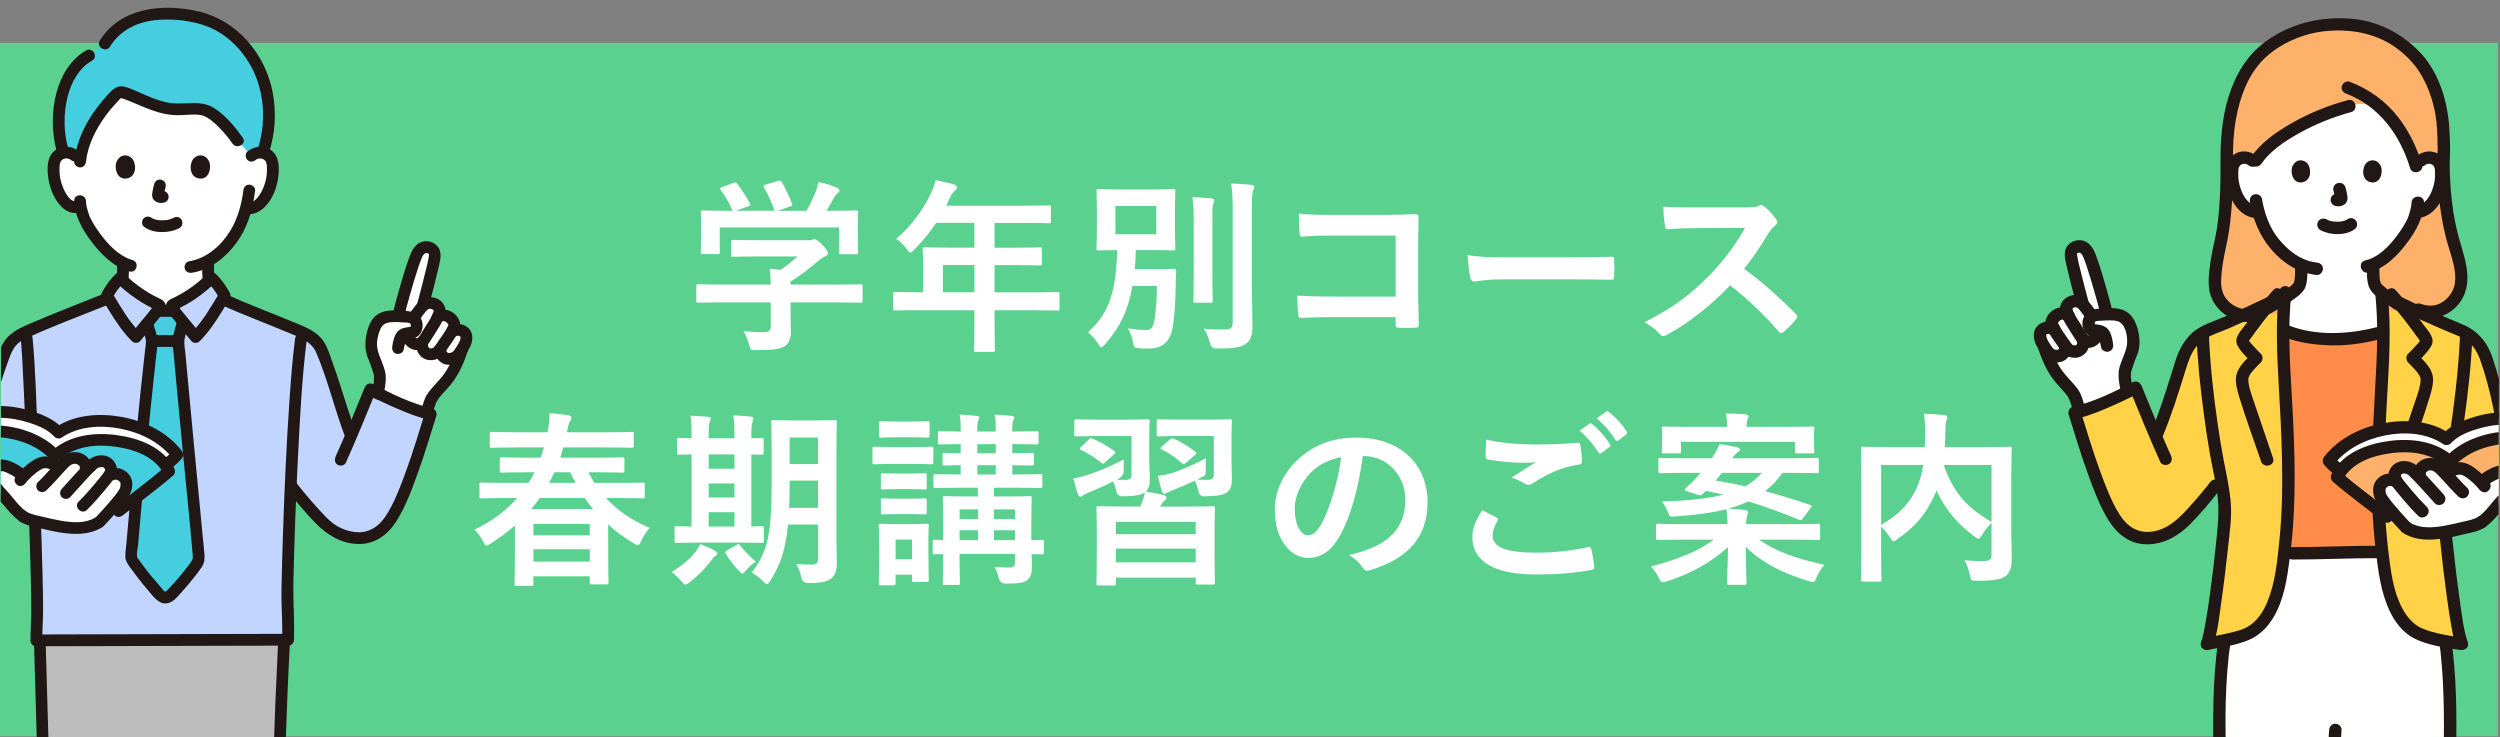 <?xml version="1.0" encoding="UTF-8"?>
<svg id="_レイヤー_2" data-name="レイヤー 2" xmlns="http://www.w3.org/2000/svg" xmlns:xlink="http://www.w3.org/1999/xlink" viewBox="0 0 750.63 221.29">
  <rect x="0" y="0" width="750.63" height="221.29" fill="#808080" stroke="none"/>
  <defs>
    <style>
      .cls-1 {
        clip-path: url(#clippath);
      }

      .cls-2 {
        fill: none;
      }

      .cls-2, .cls-3, .cls-4, .cls-5, .cls-6, .cls-7, .cls-8, .cls-9, .cls-10, .cls-11 {
        stroke-width: 0px;
      }

      .cls-3 {
        fill: #5ad18e;
      }

      .cls-4 {
        fill: #45cee0;
      }

      .cls-5 {
        fill: #211715;
      }

      .cls-6 {
        fill: #bdbdbd;
      }

      .cls-7 {
        fill: #c1d5ff;
      }

      .cls-8 {
        fill: #ff8c48;
      }

      .cls-9 {
        fill: #feb16b;
      }

      .cls-10 {
        fill: #fff;
      }

      .cls-11 {
        fill: #ffd248;
      }
    </style>
    <clipPath id="clippath">
      <polygon class="cls-2" points="0 221.29 750 221.29 750.63 0 .63 0 0 221.29"/>
    </clipPath>
  </defs>
  <g id="data">
    <g>
      <rect class="cls-3" x="0" y="12.86" width="750" height="208.22"/>
      <g>
        <path class="cls-10" d="M216.69,90.78c-4.98,0-6.66.11-7,.11-.56,0-.62-.06-.62-.62v-4.31c0-.56.06-.62.62-.62.34,0,2.02.11,7,.11h14.73c-.06-1.79-.11-3.25-.34-4.76l3.25.34c1.9-1.23,3.42-2.46,5.1-4.03h-12.1c-5.15,0-6.94.11-7.22.11-.56,0-.62-.06-.62-.56v-3.92c0-.56.06-.62.62-.62.28,0,2.07.11,7.22.11h15.18c.78,0,1.12,0,1.34-.11.28-.11.45-.22.73-.22.45,0,1.01.45,2.41,1.79,1.12,1.18,1.57,1.9,1.57,2.41,0,.45-.22.73-.67.9-.56.28-1.34.73-2.69,1.85-2.3,1.96-4.82,3.92-7.84,5.82v.9h14c4.98,0,6.66-.11,7-.11.56,0,.62.06.62.62v4.31c0,.56-.06.62-.62.62-.34,0-2.02-.11-7-.11h-14v3.64c0,1.34.11,3.42.11,4.87,0,2.41-.45,3.64-1.79,4.59-1.46.9-3.19,1.23-8.57,1.23-1.74,0-1.74.06-2.18-1.62-.39-1.46-1.01-2.97-1.68-4.09,2.24.22,3.81.34,5.99.34,1.57,0,2.18-.39,2.18-1.96v-7h-14.73ZM220.16,54.94c.73-.28.9-.17,1.23.28,1.4,1.79,2.91,4.2,3.75,5.82.28.56.28.62-.5.9l-3.7,1.34h11.65c-.84-2.46-2.18-5.26-3.19-7-.34-.56-.17-.62.5-.84l3.7-1.12c.67-.22.84-.11,1.12.34.95,1.57,2.35,4.48,3.08,6.5.17.5.17.56-.62.84l-3.64,1.29h8.62c1.06-1.79,1.85-3.53,2.74-5.66.28-.73.56-1.62.84-2.97,2.02.39,3.98,1.01,5.54,1.68.5.22.78.5.78.84s-.22.62-.56.84c-.34.22-.78.78-1.06,1.29-.78,1.46-1.46,2.63-2.3,3.98h1.46c5.21,0,7.06-.11,7.39-.11.62,0,.67.06.67.62,0,.34-.11,1.4-.11,3.02v2.58c0,5.04.11,5.94.11,6.27,0,.62-.06.67-.67.67h-4.42c-.56,0-.62-.06-.62-.67v-7.39h-35.84v7.39c0,.56-.06.62-.62.62h-4.42c-.62,0-.67-.06-.67-.62,0-.39.11-1.29.11-6.33v-2.07c0-2.07-.11-3.08-.11-3.47,0-.56.06-.62.67-.62.34,0,2.18.11,7.39.11h1.51c-.95-2.3-2.46-4.76-3.58-6.27-.34-.5-.28-.62.39-.84l3.36-1.23Z"/>
        <path class="cls-10" d="M275.82,93.13c-4.93,0-6.66.11-7,.11-.56,0-.62-.06-.62-.62v-4.42c0-.5.06-.56.62-.56.34,0,2.07.11,7,.11h1.34v-7.84c0-3.19-.11-4.7-.11-5.04,0-.56.06-.62.67-.62.34,0,2.24.11,7.67.11h7.17v-7.45h-11.48c-1.85,2.8-4.03,5.49-6.55,8.01-.56.62-.9.9-1.18.9s-.56-.34-1.12-1.06c-1.06-1.46-2.07-2.35-3.14-3.02,4.65-4.03,8.06-8.68,10.36-13.55.67-1.4,1.18-2.74,1.46-4.09,2.02.39,3.86.78,5.38,1.23.67.22,1.01.5,1.01.95s-.28.67-.67,1.06c-.45.39-.84.84-1.4,2.02l-1.12,2.41h23.13c5.43,0,7.34-.11,7.67-.11.56,0,.62.06.62.62v4.14c0,.56-.06.62-.62.62-.34,0-2.24-.11-7.67-.11h-8.62v7.45h5.99c5.49,0,7.34-.11,7.67-.11.5,0,.56.06.56.62v4.2c0,.56-.06.62-.56.62-.34,0-2.18-.11-7.67-.11h-5.99v8.18h11.87c4.93,0,6.66-.11,7-.11.56,0,.62.06.62.56v4.42c0,.56-.06.62-.62.62-.34,0-2.07-.11-7-.11h-11.87v2.74c0,5.88.11,8.85.11,9.13,0,.56-.06.62-.62.62h-4.98c-.62,0-.67-.06-.67-.62,0-.34.11-3.25.11-9.13v-2.74h-16.74ZM292.57,87.75v-8.18h-9.46v8.18h9.46Z"/>
        <path class="cls-10" d="M348.12,80.81c3.08,0,3.98-.11,4.31-.11.62,0,.73.11.73.67-.11,1.96-.17,3.42-.17,4.98-.06,4.82-.45,10.3-1.06,12.77-.9,3.64-3.02,5.54-7.11,5.54-.95,0-1.68,0-2.74-.11-1.51-.17-1.62-.11-1.9-1.79-.28-1.68-.84-3.08-1.57-4.14,2.24.28,4.26.5,5.38.5,1.68,0,2.3-.73,2.69-3.36.39-2.46.67-6.1.67-9.91h-7.34c-1.23,7.17-3.7,12.49-8.29,17.58-.5.56-.78.84-1.06.84s-.5-.34-.95-1.06c-.9-1.4-1.96-2.58-3.02-3.42,6.38-5.88,8.4-12.1,8.74-24.7-3.81.06-5.26.11-5.54.11-.62,0-.67-.06-.67-.62,0-.39.11-1.74.11-4.98v-7.22c0-3.25-.11-4.59-.11-4.98,0-.56.06-.62.67-.62.34,0,1.9.11,6.55.11h9.3c4.59,0,6.16-.11,6.55-.11.56,0,.62.06.62.62,0,.39-.11,1.74-.11,4.98v7.22c0,3.25.11,4.65.11,4.98,0,.56-.06.62-.62.62-.39,0-1.96-.11-6.55-.11h-4.7c-.06,2.02-.17,3.92-.34,5.71h7.45ZM334.9,70.34h12.26v-8.51h-12.26v8.51ZM358.42,67.48c0-3.7-.06-5.66-.39-8.29,1.96.06,3.81.17,5.71.39.56.06.84.28.84.62,0,.39-.28.84-.39,1.23-.17.78-.17,1.9-.17,5.99v15.46c0,4.76.11,7.06.11,7.39,0,.56-.06.62-.67.62h-4.54c-.56,0-.62-.06-.62-.62,0-.34.11-2.63.11-7.39v-15.4ZM375.89,86.63c0,3.92.17,8.34.17,11.14s-.45,4.37-2.02,5.49c-1.51,1.06-3.25,1.34-8.68,1.4q-1.74,0-2.13-1.79c-.39-1.62-1.01-3.14-1.79-4.2,2.46.28,4.14.28,6.22.28,1.79,0,2.46-.39,2.46-2.18v-33.66c0-3.64-.11-5.38-.45-8.01,2.02.06,4.09.17,6.05.39.56.06.9.34.9.62,0,.5-.22.78-.39,1.18-.28.73-.34,1.9-.34,5.71v23.63Z"/>
        <path class="cls-10" d="M419.02,70.73h-19.54c-3.81,0-6.44.11-8.4.34-.62,0-.84-.28-.84-.95-.17-1.51-.28-4.14-.28-5.99,3.36.34,5.32.39,9.35.39h16.63c2.91,0,5.88-.11,8.85-.22.9,0,1.18.22,1.12.95,0,2.97-.11,5.88-.11,8.85v13.38c0,4.09.17,8.57.22,10.14,0,.56-.22.73-1.01.78-1.57.11-3.36.11-4.93,0-.9-.06-1.06-.11-1.06-.95v-2.24h-19.26c-3.53,0-6.5.17-9.18.22-.5,0-.73-.22-.78-.84-.17-1.46-.28-3.47-.28-5.82,2.63.17,5.88.28,10.3.28h19.21v-18.31Z"/>
        <path class="cls-10" d="M450.99,83.89c-5.54,0-7.67.67-8.23.67-.67,0-1.12-.34-1.29-1.18-.28-1.29-.62-3.92-.84-6.78,3.64.56,6.44.67,12.1.67h18.03c4.26,0,8.57-.11,12.88-.17.84-.06,1.01.11,1.01.78.11,1.68.11,3.58,0,5.26,0,.67-.22.9-1.01.84-4.2-.06-8.34-.11-12.49-.11h-20.16Z"/>
        <path class="cls-10" d="M524.3,62.27c2.02,0,3.02-.06,3.86-.5.22-.17.39-.22.62-.22.34,0,.62.22.95.45,1.29,1.01,2.58,2.46,3.64,3.92.17.28.28.5.28.73,0,.34-.22.73-.73,1.12-.73.62-1.46,1.46-2.07,2.46-2.3,3.92-4.48,7.06-7.17,10.47,5.38,3.98,10.36,8.34,15.51,13.55.28.28.45.56.45.78s-.11.5-.39.84c-1.06,1.29-2.35,2.63-3.75,3.81-.22.22-.45.34-.67.34-.28,0-.5-.17-.78-.45-4.7-5.49-9.52-9.91-14.56-13.89-6.33,6.61-12.71,11.37-18.82,14.78-.5.22-.9.45-1.29.45-.34,0-.67-.17-.95-.5-1.23-1.51-2.86-2.63-4.7-3.64,8.74-4.42,13.94-8.4,19.71-14.28,4.03-4.2,7.11-8.18,10.53-14.06l-14.45.06c-2.91,0-5.82.11-8.85.34-.45.06-.62-.34-.73-.95-.28-1.18-.5-3.86-.5-5.82,3.02.22,5.82.22,9.46.22h15.4Z"/>
        <path class="cls-10" d="M151.64,149.53c-4.98,0-6.72.11-7.06.11-.56,0-.62-.06-.62-.67v-3.42c0-.62.06-.67.62-.67.34,0,2.07.11,7.06.11h7.06c.62-1.01,1.23-2.07,1.79-3.19h-2.07c-5.49,0-7.39.11-7.73.11-.56,0-.62-.06-.62-.56v-3.42c0-.56.06-.62.62-.62.34,0,2.24.11,7.73.11h3.92l1.01-3.08h-8.18c-5.38,0-7.17.11-7.5.11-.56,0-.62-.06-.62-.62v-3.53c0-.56.06-.62.62-.62.34,0,2.13.11,7.5.11h9.24c.5-2.58.62-3.98.56-5.77,1.96.17,3.98.39,5.49.62.73.17,1.12.34,1.12.78,0,.39-.11.73-.45,1.12-.34.5-.56,1.34-.9,3.25h11.87c5.43,0,7.22-.11,7.56-.11.56,0,.62.06.62.62v3.53c0,.56-.06.62-.62.62-.34,0-2.13-.11-7.56-.11h-12.99c-.28,1.06-.56,2.07-.9,3.08h10.92c5.49,0,7.39-.11,7.73-.11.56,0,.62.06.62.62v3.42c0,.5-.06.56-.62.56-.34,0-2.24-.11-7.73-.11h-2.46c.56,1.12,1.18,2.18,1.85,3.19h7.39c4.98,0,6.66-.11,7-.11.62,0,.67.06.67.67v3.42c0,.62-.06.67-.67.67-.34,0-2.02-.11-7-.11h-3.92c3.19,3.53,7.34,6.55,13.05,8.96-.9,1.01-1.79,2.41-2.52,3.92-.45.9-.62,1.29-1.01,1.29-.28,0-.62-.17-1.23-.56-2.86-1.74-5.43-3.58-7.67-5.66v7.45c0,8.12.11,9.63.11,9.97,0,.5-.06.56-.62.56h-4.42c-.56,0-.62-.06-.62-.56v-1.85h-16.91v2.24c0,.56-.06.62-.67.62h-4.37c-.56,0-.62-.06-.62-.62,0-.34.11-1.85.11-10.02v-7.5c-2.18,1.9-4.59,3.75-7.28,5.43-.62.39-.95.62-1.23.62-.34,0-.56-.39-1.06-1.29-.78-1.46-1.68-2.69-2.58-3.47,5.43-2.63,9.63-5.88,12.82-9.52h-3.64ZM178.08,152.83c-.9-1.06-1.74-2.13-2.52-3.3h-13.5c-.78,1.12-1.68,2.24-2.58,3.3h18.59ZM160.16,160.73h16.91v-3.42h-16.91v3.42ZM177.07,168.62v-3.7h-16.91v3.7h16.91ZM172.81,144.99c-.56-1.01-1.06-2.07-1.57-3.19h-4.76c-.5,1.12-1.06,2.18-1.62,3.19h7.95Z"/>
        <path class="cls-10" d="M207.03,174.89c-.56.39-.9.62-1.23.62s-.67-.34-1.23-1.01c-1.06-1.29-2.02-2.13-2.91-2.74,3.25-2.02,5.54-3.92,7.28-6.22.62-.84,1.01-1.46,1.34-2.18,1.68.67,2.8,1.12,4.31,1.96.56.28.78.5.78.84,0,.28-.17.56-.62.78-.5.28-.73.73-1.23,1.4-1.74,2.3-3.98,4.59-6.5,6.55ZM210.16,162.91c-4.98,0-6.66.11-7,.11-.56,0-.62-.06-.62-.62v-3.81c0-.56.06-.62.62-.62.28,0,1.4.11,4.48.11v-21.67c-2.46.06-3.47.11-3.7.11-.62,0-.67-.06-.67-.56v-3.86c0-.56.06-.62.67-.62.22,0,1.23.11,3.7.11v-.95c0-2.8-.06-4.31-.34-5.82,1.74.06,3.75.17,5.32.34.45.06.78.17.78.5,0,.39-.17.67-.34,1.06-.17.39-.28,1.4-.28,3.86v1.01h7.73v-1.06c0-2.8-.06-4.26-.34-5.82,1.74.11,3.64.17,5.26.39.5.06.78.22.78.5,0,.39-.17.73-.28,1.06-.17.45-.34,1.46-.34,3.92v1.01c1.96-.06,2.91-.11,3.14-.11.5,0,.56.06.56.62v3.86c0,.5-.06.56-.56.56-.22,0-1.18-.06-3.14-.06v21.62c2.02-.06,2.97-.11,3.19-.11.5,0,.56.06.56.62v3.81c0,.56-.06.62-.56.62-.34,0-2.02-.11-6.83-.11h-11.82ZM220.52,140.74v-4.31h-7.73v4.31h7.73ZM220.52,149.36v-4.2h-7.73v4.2h7.73ZM220.52,158.1v-4.31h-7.73v4.31h7.73ZM221.08,163.7c.34-.22.56-.34.67-.34.17,0,.28.11.45.39,1.18,1.51,3.53,3.98,4.76,4.87-1.12.78-2.13,1.62-3.08,2.74-.45.56-.67.84-.95.84-.22,0-.5-.22-.95-.67-1.51-1.62-2.91-3.3-4.03-5.21-.34-.5-.22-.73.22-1.01l2.91-1.62ZM251.1,161.29c0,2.63.17,5.49.17,7.73s-.5,3.64-1.62,4.59c-1.18.95-2.69,1.46-6.89,1.46q-1.85,0-2.18-1.74c-.28-1.51-.9-3.02-1.51-3.98,1.74.11,3.42.17,4.82.17,1.23,0,1.74-.56,1.74-1.96v-10.08h-9.02c-.73,7.84-2.46,12.38-5.32,16.86-.45.73-.73,1.06-1.01,1.06s-.56-.28-1.12-.84c-1.06-1.06-2.35-2.07-3.47-2.63,4.76-6.16,5.99-11.37,5.99-26.66v-9.24c0-5.82-.11-8.9-.11-9.24,0-.62.06-.67.62-.67.39,0,1.74.11,5.77.11h6.89c4.09,0,5.43-.11,5.77-.11.56,0,.62.06.62.67,0,.34-.11,3.42-.11,9.24v25.26ZM245.61,152.49v-8.18h-8.51v1.01c0,2.63-.06,5.04-.17,7.17h8.68ZM237.1,131.38v7.95h8.51v-7.95h-8.51Z"/>
        <path class="cls-10" d="M273.67,134.24c4.26,0,5.66-.11,5.94-.11.56,0,.62.06.62.62v3.98c0,.62-.06.67-.62.67-.28,0-1.68-.11-5.94-.11h-5.15c-4.26,0-5.66.11-5.94.11-.56,0-.62-.06-.62-.67v-3.98c0-.56.06-.62.62-.62.28,0,1.68.11,5.94.11h5.15ZM278.76,166.05c0,6.5.11,7.73.11,8.06,0,.56-.06.62-.62.62h-3.81c-.56,0-.62-.06-.62-.62v-1.57h-4.93v2.58c0,.56-.06.62-.62.62h-3.75c-.62,0-.67-.06-.67-.62,0-.34.11-1.62.11-8.4v-3.58c0-3.53-.11-4.87-.11-5.26,0-.56.06-.62.67-.62.34,0,1.51.11,5.1.11h3.47c3.58,0,4.76-.11,5.15-.11.56,0,.62.06.62.62,0,.34-.11,1.68-.11,4.31v3.86ZM273.39,126.57c3.58,0,4.7-.11,5.04-.11.62,0,.67.06.67.62v3.7c0,.56-.06.62-.67.62-.34,0-1.46-.11-5.04-.11h-3.75c-3.64,0-4.76.11-5.1.11-.56,0-.62-.06-.62-.62v-3.7c0-.56.06-.62.62-.62.34,0,1.46.11,5.1.11h3.75ZM272.88,142.19c3.36,0,4.37-.11,4.7-.11.62,0,.67.06.67.62v3.64c0,.56-.06.62-.67.62-.34,0-1.34-.11-4.7-.11h-3.02c-3.42,0-4.42.11-4.76.11-.56,0-.62-.06-.62-.62v-3.64c0-.56.06-.62.62-.62.34,0,1.34.11,4.76.11h3.02ZM272.88,149.75c3.36,0,4.37-.11,4.7-.11.62,0,.67.06.67.62v3.58c0,.56-.06.62-.67.62-.34,0-1.34-.11-4.7-.11h-3.02c-3.42,0-4.42.11-4.76.11-.56,0-.62-.06-.62-.62v-3.58c0-.56.06-.62.62-.62.34,0,1.34.11,4.76.11h3.02ZM268.91,162.01v5.88h4.93v-5.88h-4.93ZM313.43,165.77c0,.62-.06.67-.62.67-.17,0-1.12-.06-3.08-.06.06,1.23.11,2.41.11,3.36,0,2.35-.28,3.36-1.29,4.31-1.01.95-2.35,1.12-6.61,1.18q-1.68,0-2.07-1.74c-.28-1.18-.78-2.46-1.23-3.25,1.57.11,2.91.17,4.26.17,1.51,0,1.85-.39,1.85-1.51v-2.58h-16.63v2.52c0,3.98.11,5.88.11,6.22,0,.5-.06.56-.62.56h-3.92c-.56,0-.62-.06-.62-.56,0-.39.11-2.07.11-6.05v-2.63c-1.62,0-2.35.06-2.52.06-.56,0-.62-.06-.62-.67v-3.08c0-.56.06-.62.62-.62.17,0,.9.06,2.52.11v-6.5c0-3.92-.11-5.71-.11-6.1,0-.56.06-.62.62-.62.34,0,2.02.11,6.94.11h2.97v-2.63h-5.15c-5.38,0-7.22.11-7.56.11-.56,0-.62-.06-.62-.67v-2.91c0-.56.06-.62.62-.62.34,0,2.18.11,7.56.11v-2.8c-3.3.06-4.54.11-4.82.11-.56,0-.62-.06-.62-.62v-2.63c0-.5.06-.56.62-.56.28,0,1.51.11,4.82.11v-2.74c-4.31.06-5.94.11-6.22.11-.56,0-.62-.06-.62-.67v-2.69c0-.56.06-.62.62-.62.28,0,1.9.11,6.22.11v-.9c0-1.96-.06-3.14-.34-4.2,1.85.11,3.58.22,5.1.39.56.06.84.28.84.45,0,.34-.11.56-.28.9-.28.5-.34,1.06-.34,2.63v.73h5.54v-.9c0-1.96-.06-3.14-.34-4.2,1.85.11,3.58.22,5.1.39.56.06.84.28.84.45,0,.34-.17.67-.34,1.01-.28.5-.28.95-.28,2.52v.73c5.1,0,6.89-.11,7.28-.11.56,0,.62.06.62.62v2.69c0,.62-.06.67-.62.67-.39,0-2.18-.11-7.28-.11v2.74c3.98,0,5.54-.11,5.88-.11.56,0,.62.06.62.56v2.63c0,.56-.06.62-.62.62-.34,0-1.9-.06-5.88-.11v2.8h.84c5.43,0,7.28-.11,7.62-.11.5,0,.56.06.56.62v2.91c0,.62-.06.67-.56.67-.34,0-2.18-.11-7.62-.11h-6.33v2.63h3.7c4.93,0,6.66-.11,7-.11.56,0,.62.06.62.62,0,.34-.11,2.52-.11,6.61v5.99c2.02-.06,2.97-.11,3.14-.11.56,0,.62.06.62.62v3.08ZM293.66,155.86v-2.91h-5.54v2.91h5.54ZM293.66,162.18v-2.97h-5.54v2.97h5.54ZM298.98,136.09v-2.74h-5.54v2.74h5.54ZM298.98,142.47v-2.8h-5.54v2.8h5.54ZM298.42,152.94v2.91h6.33v-2.91h-6.33ZM304.75,162.18v-2.97h-6.33v2.97h6.33Z"/>
        <path class="cls-10" d="M342.38,152.1c.17-.34.28-.67.45-1.12.39-.95.67-1.79.9-3.14-.84.67-2.41,1.12-6.61,1.18q-1.57.06-1.96-1.62c-.28-1.12-.56-2.07-.95-2.86-2.52,1.29-4.87,2.35-7.22,3.3-.84.34-1.46.62-1.74.9-.28.22-.62.39-.84.39-.28,0-.56-.17-.73-.67-.5-1.34-.95-3.08-1.4-4.82,1.79-.28,3.08-.67,4.31-1.06,2.97-.95,6.78-2.52,10.86-4.65-.06.78-.06,2.18-.06,3.36q0,1.57-1.57,2.46l-.5.28c.95.06,1.74.06,2.52.06,1.51,0,1.9-.45,1.9-1.57v-11.59h-10.3c-4.48,0-5.94.11-6.27.11-.56,0-.62-.06-.62-.67v-3.81c0-.62.06-.67.62-.67.34,0,1.79.11,6.27.11h8.74c4.54,0,6.05-.11,6.38-.11.56,0,.62.06.62.67,0,.34-.11,1.46-.11,4.14v7.34c0,2.02.17,4.37.17,5.77,0,1.74-.28,2.91-1.23,3.81,1.85.28,3.98.62,5.49,1.06.45.17.73.39.73.73,0,.45-.22.67-.62.95-.39.28-.67.67-.9,1.12l-.39.62h8.06c5.49,0,7.39-.11,7.78-.11.56,0,.62.06.62.67,0,.34-.11,1.9-.11,6.27v5.77c0,8.29.11,9.86.11,10.19,0,.56-.06.62-.62.62h-4.48c-.62,0-.67-.06-.67-.62v-1.46h-23.97v1.74c0,.56-.06.62-.62.62h-4.59c-.56,0-.62-.06-.62-.62,0-.39.11-1.9.11-10.36v-5.1c0-5.15-.11-6.72-.11-7.06,0-.62.06-.67.62-.67.39,0,2.3.11,7.78.11h4.76ZM326.92,131.94c.45-.39.62-.45,1.12-.22,2.18.9,4.37,2.13,6.44,3.64.22.17.39.34.39.5,0,.11-.11.28-.39.56l-2.58,2.3c-.62.56-.67.67-1.18.28-1.9-1.57-4.03-2.86-6.16-3.92-.5-.22-.45-.39.06-.9l2.3-2.24ZM335.04,160.39h23.97v-3.7h-23.97v3.7ZM359.01,168.85v-4.14h-23.97v4.14h23.97ZM369.76,138.05c0,2.02.11,4.37.11,5.77,0,1.85-.28,3.02-1.4,3.98-.95.73-2.58,1.12-6.72,1.23q-1.57.06-1.9-1.46c-.28-1.34-.67-2.35-1.12-3.25-2.13,1.01-4.14,1.85-6.27,2.74-.95.39-1.51.56-1.85.78-.39.17-.67.45-.95.45-.34,0-.56-.22-.73-.62-.45-1.46-.84-2.8-1.29-4.76,1.85-.28,3.02-.5,4.48-.95,2.91-.95,5.82-2.24,9.97-4.37-.06.78-.11,2.3-.06,3.42.06,1.79,0,1.68-1.62,2.46l-1.01.5c1.12.11,2.13.11,2.97.11,1.62,0,2.07-.45,2.07-1.57v-11.59h-10.25c-4.54,0-5.94.11-6.27.11-.56,0-.62-.06-.62-.67v-3.81c0-.62.06-.67.62-.67.34,0,1.74.11,6.27.11h8.62c4.54,0,6.1-.11,6.44-.11.56,0,.62.06.62.67,0,.34-.11,1.46-.11,4.14v7.34ZM351.23,132c.5-.45.73-.45,1.23-.28,2.13.95,4.42,2.35,6.38,3.86.22.17.39.34.39.45,0,.17-.11.34-.39.56l-2.74,2.35c-.62.5-.67.56-1.12.22-1.85-1.68-3.81-2.97-6.1-4.2-.5-.28-.56-.39,0-.95l2.35-2.02Z"/>
        <path class="cls-10" d="M409.19,136.93c-1.29,9.52-3.64,18.26-7,24.14-2.41,4.2-5.32,6.44-9.52,6.44-4.93,0-9.91-5.26-9.91-14.39,0-5.38,2.3-10.53,6.33-14.56,4.7-4.7,10.64-7.17,18.2-7.17,13.44,0,21.34,8.29,21.34,19.43,0,10.42-5.88,16.97-17.25,20.38-1.18.34-1.68.11-2.41-1.01-.62-.95-1.79-2.24-3.92-3.53,9.46-2.24,16.91-6.16,16.91-16.74,0-6.66-5.04-12.99-12.54-12.99h-.22ZM393.12,142.36c-2.69,3.02-4.37,6.78-4.37,10.36,0,5.15,2.07,8.01,3.81,8.01,1.46,0,2.69-.73,4.2-3.42,2.46-4.54,4.98-12.6,5.94-20.05-3.92.78-7.06,2.35-9.58,5.1Z"/>
        <path class="cls-10" d="M449.34,155.41c.5.28.56.56.28,1.01-.84,1.29-1.46,3.14-1.46,4.26,0,3.53,3.64,5.26,13.27,5.26,5.43,0,10.58-.62,15.18-1.62.78-.17,1.06,0,1.18.5.28,1.06.78,4.09.9,5.49.06.5-.28.73-.95.84-5.21.95-10.36,1.34-16.41,1.34-12.94,0-19.26-4.03-19.26-11.31,0-2.3.84-4.7,2.97-8.01,1.46.73,2.86,1.46,4.31,2.24ZM462,133.45c4.09,0,8.06-.22,11.65-.5.56-.06.78.17.84.62.22,1.29.45,2.86.5,4.76,0,.78-.28,1.12-.95,1.18-5.32.78-9.18,2.63-13.72,5.54-.45.34-.95.5-1.4.5-.39,0-.78-.11-1.18-.34-1.12-.73-2.3-1.34-3.92-1.79,2.91-1.9,5.38-3.47,7.34-4.65-1.23.17-2.97.17-4.09.17-2.3,0-7.11-.34-10.3-.95-.5-.11-.73-.34-.73-1.01,0-1.34.11-2.97.22-4.98,4.26,1.01,9.63,1.46,15.74,1.46ZM477.23,127.24c.28-.22.5-.17.84.11,1.74,1.34,3.75,3.58,5.32,5.99.22.34.22.62-.17.9l-2.35,1.74c-.39.28-.67.22-.95-.17-1.68-2.58-3.47-4.7-5.66-6.5l2.97-2.07ZM482.21,123.6c.34-.22.5-.17.84.11,2.07,1.57,4.09,3.81,5.32,5.77.22.34.28.67-.17,1.01l-2.24,1.74c-.45.34-.73.17-.95-.17-1.51-2.41-3.3-4.54-5.6-6.44l2.8-2.02Z"/>
        <path class="cls-10" d="M535.19,141.97c-1.51,2.18-3.25,3.98-5.21,5.49,4.37,1.18,8.79,2.52,13.5,4.14.28.11.45.22.45.39,0,.11-.11.34-.34.62l-2.24,2.97c-.45.67-.62.67-1.18.45-5.04-2.02-10.08-3.92-15.29-5.49-1.85.9-3.81,1.62-5.99,2.18,1.79.06,3.36.22,5.1.39.56.06.84.34.84.62,0,.56-.28,1.01-.34,1.46-.11.56-.22,1.23-.22,2.18h14.5c4.98,0,6.72-.11,7.06-.11.62,0,.67.06.67.62v3.64c0,.56-.06.62-.67.62-.34,0-2.07-.11-7.06-.11h-10.58c4.82,3.42,10.53,5.54,19.6,7.56-.9,1.01-1.74,2.3-2.35,3.75-.67,1.62-.78,1.57-2.46,1.12-8.06-2.46-14.06-5.6-18.82-10.3.06,5.66.22,9.69.22,10.81,0,.56-.06.62-.62.62h-4.59c-.56,0-.62-.06-.62-.62,0-1.12.22-4.93.28-10.7-5.1,4.65-11.37,8.06-18.26,10.25-.62.17-1.01.28-1.29.28-.5,0-.73-.34-1.23-1.29-.67-1.29-1.4-2.46-2.35-3.42,8.06-2.18,14.11-4.48,18.87-8.06h-9.63c-4.98,0-6.72.11-7.06.11-.62,0-.67-.06-.67-.62v-3.64c0-.56.06-.62.67-.62.34,0,2.07.11,7.06.11h13.78c-.06-1.29-.11-2.69-.39-4.48-4.42,1.12-9.52,1.79-15.46,2.18-1.4.11-1.57.06-2.02-1.18-.56-1.51-1.18-2.46-1.85-3.3,8.23-.28,14.06-.95,18.48-2.07-1.68-.39-3.47-.78-5.26-1.12-.39.39-.78.73-1.12,1.01-.39.39-.5.39-1.4.11l-3.19-1.01c-.78-.22-.73-.62-.34-.95.95-.84,2.02-1.96,2.97-2.91l1.51-1.68h-4.87c-5.1,0-6.83.11-7.17.11-.62,0-.67-.06-.67-.56v-3.42c0-.56.06-.62.67-.62.34,0,2.07.11,7.17.11h8.23l.28-.45c.78-1.18,1.46-2.46,2.02-3.81,2.02.28,3.75.62,5.43,1.01.39.11.67.34.67.73,0,.28-.34.56-.73.78-.34.17-.9.73-1.57,1.74h18.2c5.1,0,6.83-.11,7.17-.11.56,0,.62.06.62.62v3.42c0,.5-.06.56-.62.56-.34,0-2.07-.11-7.17-.11h-3.14ZM504.72,135.58c0,.5-.06.56-.62.56h-4.48c-.62,0-.67-.06-.67-.56,0-.39.11-.78.11-4.26v-.9c0-.9-.11-1.4-.11-1.74,0-.56.06-.62.67-.62.34,0,2.24.11,7.56.11h11.37c0-1.4-.11-2.74-.39-4.03,2.02,0,4.03.11,5.99.28.5.06.84.28.84.56,0,.39-.17.73-.34,1.12s-.22,1.06-.22,2.07h12.15c5.26,0,7.17-.11,7.56-.11.56,0,.62.06.62.62,0,.34-.11.84-.11,1.57v1.06c0,3.47.11,3.92.11,4.26,0,.5-.06.56-.62.56h-4.54c-.56,0-.62-.06-.62-.56v-2.91h-34.27v2.91ZM516.99,141.97c-.62.84-1.23,1.62-1.85,2.3,3.02.5,5.99,1.12,8.9,1.74,1.96-1.12,3.53-2.46,4.98-4.03h-12.04Z"/>
        <path class="cls-10" d="M603.9,158.54c0,4.87.17,7.84.11,9.74,0,2.07-.56,3.7-1.79,4.65-1.23.95-3.19,1.46-8.68,1.46-1.62,0-1.79-.06-2.13-1.79s-.9-3.25-1.57-4.37c2.35.17,4.82.28,5.88.22,1.74-.06,2.24-.5,2.24-1.9v-9.52c-1.12,1.06-2.07,2.3-2.8,3.53-.5.78-.78,1.18-1.12,1.18-.28,0-.62-.22-1.23-.67-4.93-3.7-8.79-8.01-11.37-13.83l-.17.45c-2.35,5.49-5.21,9.74-11.48,14.11-.62.5-.95.73-1.23.73-.34,0-.56-.34-1.06-1.12-.78-1.23-1.68-2.35-2.69-3.25v7.78c0,5.21.11,7.78.11,8.12,0,.5-.06.56-.67.56h-4.87c-.56,0-.62-.06-.62-.56,0-.39.11-3.02.11-8.79v-21.67c0-5.77-.11-8.46-.11-8.85,0-.56.06-.62.62-.62.39,0,2.24.11,7.56.11h10.98c.06-1.29.11-2.63.11-4.03,0-2.02-.06-3.92-.34-5.99,1.96.06,4.14.22,6.16.39.56.06.84.34.84.67,0,.39-.17.73-.34,1.18-.17.56-.22,1.79-.28,4.09,0,1.23-.06,2.46-.11,3.7h11.93c5.26,0,7.17-.11,7.5-.11.56,0,.62.06.62.62,0,.34-.11,3.36-.11,9.18v14.62ZM564.81,157.59c5.94-3.36,9.07-7.28,10.92-11.59.78-1.85,1.34-4.03,1.74-6.38h-12.66v17.98ZM597.96,139.62h-14.34c2.97,8.62,7.34,13.05,14.34,17.08v-17.08Z"/>
      </g>
      <g class="cls-1">
        <g id="c">
          <g id="d">
            <path class="cls-6" d="M48.71,192.18c11.85-.03,23.7-.07,36.62-.1-.58,9.95-1.61,36.54-1.74,44.85-.25,15.61-1.87,52.6-2.68,74.41-.73,19.52-1.42,32.3-2.45,51.49-2.64.28-22.58.23-27.05.12-.47-12.29-1.77-41.8-1.97-46.64-.57-13.72-1.14-71.94-1.71-84.87-.45,12.28-.95,73.58-1.39,86.73-.16,4.64-1.46,33.06-1.8,44.78-4.47.11-24.48.16-27.12-.12-.57-19.58-1.16-31.97-2.03-51.49-.97-21.8-1.58-56.05-2.08-71.65-.26-8.26-1.18-39.54-1.38-47.21,0,0,0-.07,0-.2,12.99-.03,24.89-.06,36.79-.1h0Z"/>
            <path class="cls-10" d="M22.48,46.75c-.81-.73-2.01-1.08-3.13-.92-1.12.17-2.14.84-2.66,1.77-.36.65-.48,1.38-.55,2.1-.25,2.83.31,5.72,1.6,8.3.63,1.26,1.44,2.46,2.57,3.38,1.05.84,2.11,1.24,3.85.36.26,1.55.81,3.04,1.02,3.68.87,2.33,5.66,10.27,11.75,13.43,0,2.27.14,5.02-.68,7.06-1.27,3.14-8.14,7.11-8.61,7.31,0,0,1.23,15.56,21.68,15.56,20.46,0,21.4-16.12,21.4-16.12-.47-.21-6.26-3.61-7.54-6.76-.89-2.2-.66-5.24-.69-7.6,2.19-1.25,4.22-3.02,6.06-5.2,2.97-3.5,4.5-7.44,5.34-10.76.25.07.39.11.39.11,1.43.39,2.52-.38,3.39-1.07,1.13-.92,1.95-2.12,2.57-3.38,1.28-2.58,1.84-5.47,1.6-8.3-.07-.72-.18-1.46-.55-2.1-.51-.92-1.54-1.6-2.66-1.77-1.12-.17-2.32.19-3.13.92,0,0-.75-22.16-24.62-22.16-27.8,0-28.42,22.16-28.42,22.16h0Z"/>
            <path class="cls-4" d="M18.49,28.94c.24-1.03.54-1.99.87-2.84,1.31-3.34,3.31-7.2,7.37-9.43l4.76-3.58c4.75-7.87,13.51-9.41,20.98-8.88,8.87.62,15.19,3,20.95,9.77,8.4,9.86,8.63,22.91,5.46,31.91-.08-.02-.15-.04-.23-.05-1.12-.17-2.32.19-3.13.92l-4.16-4.52c-1.74-2.47-6.67-8.6-10.42-9.35-2.68-.54-5.53.04-8.31-.07-5.04-.2-9.2-2.59-13.67-4.33-.59-.23-1.19-.45-1.8-.65-.33-.11-.7-.22-1.06-.17-.46.06-.79.35-1.07.62-5.19,5.06-10.06,12.34-10.94,19.93-.8-.73-1.6-1.45-1.6-1.45-.81-.73-2.01-1.08-3.13-.92-.12.02-.23.04-.35.07-1.73-5.37-1.68-12.02-.51-16.97h0Z"/>
            <path class="cls-5" d="M38.71,79.56c.02,2.41.07,4.99-.93,7.24-.63,1.41-1.78,2.57-2.93,3.57-1.28,1.11-2.66,2.12-4.08,3.04-.72.47-1.45.98-2.24,1.34-.87.4-1.9.25-2.42-.64-.44-.76-.24-2.02.64-2.42.7-.32,1.36-.78,2.01-1.19.59-.38,1.17-.77,1.73-1.17.31-.22.62-.45.92-.68-.26.2.18-.15.23-.19.15-.12.3-.25.45-.37.57-.48,1.12-.99,1.63-1.55.1-.11.19-.23.29-.34.13-.16.12-.15,0,.02.06-.07.11-.15.16-.22.17-.24.33-.5.46-.77.17-.35-.12.41.06-.19.08-.28.17-.56.23-.84.1-.47.15-.87.19-1.35.08-1.09.07-2.19.06-3.28-.02-2.28,3.52-2.28,3.54,0h0Z"/>
            <path class="cls-5" d="M64.27,79.31c0,1.84-.1,3.73.39,5.44.02.07.24.69.11.39.05.13.12.25.18.37.14.26.31.51.48.75.12.16.12.17,0,.01.05.06.1.12.15.18.11.12.21.25.32.37.25.27.5.53.77.78.46.43,1.17,1.03,1.51,1.29.29.23.99.73,1.46,1.04.62.42,1.27.88,1.96,1.2.87.4,1.08,1.66.64,2.42-.52.89-1.55,1.03-2.42.64-.77-.35-1.5-.88-2.2-1.36-1.3-.89-2.57-1.86-3.7-2.96-1.18-1.16-2.18-2.48-2.66-4.08-.63-2.08-.56-4.34-.55-6.49.01-2.28,3.55-2.28,3.54,0h0Z"/>
            <path class="cls-5" d="M25.8,60.36c.05,1.34.44,2.64.86,3.9.06.18.13.37.19.55.01.03.2.52.07.21-.12-.3.08.16.1.21.06.12.12.24.18.36.78,1.56,1.74,3.03,2.76,4.44,2.44,3.35,5.72,6.86,9.82,8.05,2.18.63,1.26,4.05-.94,3.41-4.97-1.44-8.81-5.44-11.79-9.49-2.53-3.43-4.6-7.3-4.78-11.65-.09-2.28,3.45-2.27,3.54,0h0Z"/>
            <path class="cls-5" d="M76.6,57.22c-.62,4.99-1.88,9.91-4.61,14.2-3.2,5.02-8.3,9.52-14.34,10.47-.94.15-1.9-.24-2.18-1.24-.23-.84.29-2.03,1.24-2.18,5.29-.83,9.68-4.7,12.42-9.16,2.25-3.65,3.43-8.07,3.93-12.1.12-.95.73-1.77,1.77-1.77.86,0,1.89.82,1.77,1.77h0Z"/>
            <path class="cls-5" d="M21.23,48c-.88-.73-2.45-.54-3.01.49-.35.64-.34,1.49-.36,2.2-.02.88.03,1.77.19,2.64.32,1.74.92,3.43,1.86,4.93.66,1.04,1.71,2.44,2.94,2.11,2.2-.59,3.14,2.83.94,3.41-2.85.76-5.09-1.08-6.64-3.3-1.54-2.2-2.39-4.89-2.71-7.53-.31-2.5-.3-5.68,1.72-7.5,2.19-1.97,5.37-1.8,7.57.03.73.61.63,1.87,0,2.5-.73.73-1.77.62-2.5,0h0Z"/>
            <path class="cls-5" d="M74.27,45.5c2.19-1.83,5.38-2,7.57-.03,2.08,1.87,2.03,5.15,1.7,7.7-.34,2.66-1.25,5.36-2.84,7.55-1.61,2.2-4,4.08-6.87,3.45-2.22-.49-1.28-3.9.94-3.41,1.25.27,2.58-1.35,3.18-2.26,1-1.51,1.64-3.24,1.98-5.01.16-.86.23-1.73.22-2.6,0-.76.02-1.7-.36-2.38-.57-1.03-2.13-1.23-3.01-.49-.73.61-1.79.72-2.5,0-.63-.63-.74-1.89,0-2.5h0Z"/>
            <path class="cls-5" d="M77.33,44.98c3.18-9.63,1.86-20.81-4.46-28.9-3.11-3.98-7.15-7.11-12-8.63-4.58-1.43-9.68-1.91-14.44-1.38-5.47.61-10.46,3.15-13.4,7.92-1.19,1.94-4.26.16-3.06-1.79C36.18,2.11,49.02.99,59.6,3.43c11.6,2.68,20.09,12.81,22.27,24.32,1.14,6.02.79,12.34-1.14,18.16-.71,2.15-4.13,1.23-3.41-.94h0Z"/>
            <path class="cls-5" d="M69.83,43.12c-1.75-2.47-3.8-4.87-6.16-6.78-1.06-.86-2.23-1.63-3.6-1.82-2.39-.34-4.83.14-7.23.07-4.53-.13-8.58-1.98-12.68-3.71-.97-.41-1.94-.8-2.93-1.15-.29-.1-.77-.29-.9-.25-.35.12-.91.92-1.16,1.17-1.45,1.51-2.79,3.12-3.98,4.84-2.69,3.86-4.85,8.29-5.37,13.01-.11.95-.74,1.77-1.77,1.77-.88,0-1.88-.81-1.77-1.77.54-4.87,2.38-9.45,5.02-13.56,1.27-1.98,2.72-3.86,4.28-5.62,1.51-1.7,3.14-3.92,5.7-3.3,2.37.58,4.64,1.81,6.88,2.75s4.57,1.82,6.99,2.15c4.53.62,9.22-1.08,13.31,1.63,3.37,2.23,6.11,5.51,8.42,8.79,1.32,1.86-1.75,3.63-3.06,1.79h0Z"/>
            <path class="cls-5" d="M27.63,18.2c-3.98,2.26-6.29,6.61-7.36,10.94-1.25,5.01-1.17,10.53.2,15.5.61,2.2-2.81,3.14-3.41.94-1.56-5.66-1.62-12-.12-17.69,1.34-5.09,4.24-10.1,8.91-12.75,1.99-1.13,3.77,1.93,1.79,3.06h0Z"/>
            <path class="cls-7" d="M86.5,168.19c.19-6.85.46-14.63.8-22.52l.25.32.81,1.06c2.22,2.8,6.84,8.26,9.8,10.85,2.94,2.58,7.55,4.15,11.43,3.54,6.04-.98,8.68-6.72,11.14-12.33,3.55-8.06,6.07-16.73,8.59-24.78-5.05-1.1-13.09-4.78-18.14-7.44-2,4.91-3.75,9.28-5.77,13.99-3.62-9.39-4.55-14.52-8.11-23.8-.66-1.72-1.16-3.27-2.41-4.62-1.18-1.27-2.75-2.06-4.32-2.77-4.85-2.19-16.47-6.64-22.35-9.28-1.02-2.36-2.57-4.98-4.71-6.95-3.24,3.28-7.38,6.1-11.33,7.9-.23.11-.5.24-.57.48-.07.21.03.44.13.64h-3.89c.1-.2.2-.43.13-.64-.08-.25-.34-.38-.57-.48-3.95-1.79-8.09-4.61-11.33-7.9-2.01,1.84-3.5,4.26-4.51,6.49-5.16,2.06-18.31,7.12-23.27,9.52-1.59.77-3.34,1.46-4.54,2.75-1.28,1.38-2.03,3.23-2.7,4.99-3.58,9.35-4.31,14.31-7.89,23.66H9.54c.68,16.17,1.35,35.2,1.61,47.87.13,8.13-.26,11.28-.2,13.54,26.75-.06,48.78-.14,75.53-.2.1-2.01-.03-10.91-.2-14.39.05-2.86.12-6.07.21-9.5h0Z"/>
            <path class="cls-4" d="M47.92,178.54c-2.32-2.6-5.29-6.09-7.21-8.88-.66-.96-1.22-1.48-1.29-2.2-.07-.8.05-1.56.16-2.81,1.37-15.43,3.41-39.56,6.03-62.08-.03-.91-.32-1.81-.61-2.69-.38-1.16-1.17-3.82-.75-2.87.42-.51.84-1.02,1.23-1.5.69-.84,1.3-1.6,1.73-2.15,1.88,0,3.31,0,5.13,0,.43.56,1.04,1.31,1.72,2.15.27.34.56.68.85,1.04-.22,1.19-.65,2.47-.93,3.67-.05.24-.11.47-.17.71-.13.51-.25,1.04-.25,1.56,1.91,20.73,4.35,46.36,6.07,64.1.07.68.12,1.38-.16,2.01-.24.55-.67,1.07-1.04,1.59-2.17,3.03-4.58,5.84-7.13,8.44-.37.38-1.04.79-1.6.83-.62.05-1.35-.42-1.75-.87-.01-.01-.02-.03-.04-.04h0Z"/>
            <path class="cls-5" d="M13.7,192.48c.22,8.39.47,16.79.72,25.18.24,8.27.51,16.54.74,24.81.33,11.32.57,22.65.86,33.97.32,12.5.69,25,1.25,37.5.64,14.31,1.28,28.62,1.74,42.93.06,1.99.12,3.97.18,5.96l-1.77-1.77c2.99.3,6.06.18,9.06.19,4.4.03,8.8.02,13.2-.01,1.62-.01,3.25-.02,4.87-.06l-1.77,1.77c.3-10.28.78-20.56,1.22-30.84.28-6.45.59-12.89.72-19.35.18-8.6.29-17.2.4-25.81.14-10.32.26-20.64.4-30.96.1-7.55.19-15.11.4-22.66.01-.52.03-1.04.05-1.56.08-2.27,3.62-2.28,3.54,0-.23,6.9-.29,13.8-.39,20.7-.15,10.22-.27,20.44-.4,30.66-.12,9.06-.23,18.11-.4,27.17-.11,6.04-.35,12.07-.61,18.11-.45,10.54-.93,21.08-1.28,31.63-.03.97-.06,1.94-.09,2.91s-.79,1.75-1.77,1.77c-7.72.18-15.47.15-23.19.02-1.31-.02-2.63,0-3.93-.14-.97-.1-1.74-.73-1.77-1.77-.42-14.38-1.02-28.75-1.66-43.12-.57-12.81-1.04-25.63-1.38-38.45-.32-11.82-.58-23.63-.89-35.45-.22-8.11-.49-16.21-.72-24.32-.27-9.07-.54-18.14-.78-27.21-.02-.6-.03-1.2-.05-1.81-.06-2.28,3.48-2.28,3.54,0h0Z"/>
            <path class="cls-5" d="M53.2,104.18c-2.45,0-4.89-.05-7.34-.05-.93,0-1.81-.81-1.77-1.77s.78-1.77,1.77-1.77c2.45,0,4.89.05,7.34.05.93,0,1.81.81,1.77,1.77-.04.96-.78,1.77-1.77,1.77h0Z"/>
            <path class="cls-5" d="M56.61,97.12c-.33,1.56-.88,3.08-1.18,4.65-.26,1.37.11,2.93.23,4.31.26,2.86.53,5.71.8,8.57.56,6.04,1.13,12.08,1.7,18.12,1.06,11.17,2.15,22.34,3.21,33.51.13,1.42.05,2.63-.73,3.86-.87,1.37-1.93,2.66-2.94,3.93-1.02,1.28-2.08,2.53-3.19,3.74-.99,1.08-1.98,2.39-3.33,3.02-3.03,1.42-5.08-1.65-6.79-3.65-1.92-2.25-3.71-4.57-5.44-6.96-.76-1.06-1.31-1.93-1.31-3.29,0-1.23.2-2.48.31-3.7.22-2.49.44-4.97.66-7.46.49-5.59.99-11.18,1.51-16.77.65-7.05,1.33-14.1,2.06-21.14.37-3.59.76-7.17,1.16-10.75.11-.96.22-1.92.33-2.88.09-.79.25-1.55.09-2.34-.29-1.43-.88-2.81-1.25-4.22-.57-2.21,2.84-3.15,3.41-.94.27,1.04.6,2.06.92,3.08.25.78.45,1.57.52,2.39.07.81-.12,1.64-.21,2.44-.35,3.03-.68,6.06-1,9.09-.65,6.13-1.27,12.27-1.85,18.4-1.01,10.56-1.93,21.12-2.87,31.69-.09.98-.49,2.42-.26,3.39.08.33.39.65.59.93.49.67.95,1.35,1.45,2.01,1.59,2.14,3.34,4.18,5.1,6.18.31.35.77,1.13,1.23,1.3.27.1-.24.17.14.02.27-.1.46-.36.65-.55,1.09-1.12,2.14-2.27,3.16-3.46.93-1.08,1.83-2.19,2.68-3.33.47-.63.99-1.27,1.41-1.94.38-.6.34-1.06.28-1.77-.91-10.64-2.04-21.26-3.05-31.89-.61-6.43-1.22-12.86-1.82-19.29-.29-3.11-.58-6.22-.87-9.33-.15-1.59-.48-3.27-.19-4.86.31-1.7.9-3.35,1.26-5.04.47-2.23,3.89-1.29,3.41.94h0Z"/>
            <path class="cls-5" d="M47.21,91.58c1.7,0,3.41,0,5.11,0,.93,0,1.81.81,1.77,1.77s-.78,1.77-1.77,1.77c-1.7,0-3.41,0-5.11,0-.93,0-1.81-.81-1.77-1.77.04-.96.78-1.77,1.77-1.77h0Z"/>
            <path class="cls-5" d="M39.58,102.42c-2.84-2.85-5.04-6.23-7.12-9.66-.51-.84-1.02-1.69-1.53-2.54-.32-.53-.61-1.02-.54-1.66.06-.55.43-1.09.7-1.56,1.01-1.76,2.25-3.4,3.73-4.79.7-.65,1.81-.7,2.5,0,1.85,1.86,3.88,3.5,6.08,4.93,1.07.69,2.17,1.34,3.31,1.92,1.1.57,2.6.97,2.97,2.31.28,1.02-.22,1.94-.81,2.72-.74.98-1.52,1.93-2.3,2.88-1.49,1.82-3,3.62-4.49,5.44-.6.74-1.88.63-2.5,0-.73-.73-.61-1.76,0-2.5,1.24-1.52,2.5-3.03,3.75-4.54.7-.85,1.4-1.71,2.09-2.57.19-.24.38-.48.56-.72.08-.11.16-.25.25-.35.16-.18-.05-.23-.03.11l.24.89c.31.25.33.31.06.15l-.26-.12c-.27-.12-.53-.25-.79-.38-.54-.27-1.07-.55-1.59-.84-1.08-.6-2.13-1.26-3.15-1.96-2.1-1.44-4.09-3.07-5.88-4.87h2.5c-1.53,1.44-2.7,3.12-3.67,4.98v-1.79c2.56,4.18,4.95,8.51,8.43,12.01,1.61,1.62-.89,4.12-2.5,2.5h0Z"/>
            <path class="cls-5" d="M57.48,99.92c3.48-3.5,5.87-7.83,8.43-12.01v1.79c-.97-1.85-2.14-3.54-3.67-4.98h2.5c-1.8,1.81-3.78,3.43-5.88,4.87-1.02.7-2.07,1.36-3.15,1.96-.48.27-.97.53-1.46.77-.26.13-.53.26-.79.39-.13.06-.26.12-.4.18-.27.15-.25.1.06-.15l.24-.89c.02-.3-.2-.31-.03-.11.07.08.13.19.2.28.19.27.4.53.61.79.69.86,1.39,1.72,2.09,2.57,1.25,1.51,2.51,3.02,3.75,4.54.6.74.72,1.78,0,2.5-.62.62-1.9.75-2.5,0-1.45-1.79-2.94-3.55-4.4-5.33-.79-.96-1.57-1.92-2.33-2.91-.62-.81-1.17-1.74-.87-2.81.36-1.31,1.77-1.7,2.84-2.24,1.13-.58,2.24-1.22,3.31-1.91,2.25-1.44,4.32-3.12,6.21-5.01.69-.69,1.81-.66,2.5,0,1.44,1.35,2.66,2.96,3.66,4.66.26.45.61.95.74,1.45.2.73-.15,1.31-.51,1.9-.51.84-1.02,1.69-1.53,2.54-2.08,3.43-4.28,6.8-7.12,9.66-1.61,1.62-4.11-.89-2.5-2.5h0Z"/>
            <path class="cls-5" d="M49.53,231.79c.29,7.08.37,14.18.5,21.26.18,10.26.34,20.51.5,30.77.14,8.8.28,17.6.5,26.4.16,6.24.46,12.49.73,18.73.45,10.36.89,20.72,1.31,31.08.04.97.08,1.94.12,2.91l-1.77-1.77c7.7.18,15.42.15,23.13.02,1.3-.02,2.62,0,3.92-.14l-1.77,1.77c.74-13.83,1.48-27.67,2.06-41.51.5-11.98.94-23.96,1.41-35.94.46-11.6.92-23.19,1.3-34.79.27-8.21.39-16.42.67-24.62.34-10.18.73-20.36,1.25-30.53.05-.9.09-1.79.14-2.69.13-2.27,3.67-2.28,3.54,0-.55,9.81-.92,19.64-1.27,29.46-.29,8.24-.44,16.48-.69,24.72-.34,11.32-.79,22.63-1.24,33.94-.46,11.66-.91,23.32-1.37,34.98-.54,13.78-1.24,27.56-1.97,41.33-.1,1.89-.2,3.77-.3,5.66-.06,1.03-.77,1.67-1.77,1.77-2.98.3-6.04.18-9.03.19-4.39.03-8.77.02-13.15-.01-1.62-.01-3.24-.02-4.86-.06-.98-.02-1.73-.79-1.77-1.77-.39-10.05-.83-20.11-1.26-30.16-.29-6.76-.64-13.53-.83-20.29-.24-8.32-.36-16.64-.5-24.96-.17-10.29-.33-20.57-.5-30.86-.13-7.73-.24-15.46-.5-23.19-.02-.57-.04-1.13-.06-1.7-.09-2.28,3.45-2.27,3.54,0h0Z"/>
            <path class="cls-5" d="M86.48,193.85c-19.49.04-38.99.1-58.48.15-5.68.02-11.37.03-17.05.04-2.28,0-2.28-3.54,0-3.54,19.49-.04,38.99-.1,58.48-.15,5.68-.02,11.37-.03,17.05-.04,2.28,0,2.28,3.54,0,3.54h0Z"/>
            <path class="cls-5" d="M92.13,101.81c-1.47,11.56-2.05,23.26-2.64,34.89-.65,12.84-1.14,25.69-1.4,38.55-.11,5.61.4,11.23.15,16.84-.1,2.27-3.64,2.28-3.54,0,.22-4.96-.28-9.92-.19-14.87.1-5.83.27-11.66.47-17.49.45-13.39,1.05-26.79,1.98-40.16.41-5.93.87-11.86,1.62-17.76.12-.95.73-1.77,1.77-1.77.86,0,1.89.82,1.77,1.77h0Z"/>
            <path class="cls-5" d="M9.77,101.37c.91,9.77,1.13,19.64,1.54,29.44.59,14.02,1.11,28.04,1.47,42.07.1,3.9.2,7.8.14,11.7-.04,2.56-.27,5.13-.2,7.69.06,2.28-3.48,2.28-3.54,0-.05-2.18.13-4.37.18-6.55.08-3.56.02-7.13-.07-10.69-.16-6.64-.37-13.29-.6-19.93-.47-13.61-1-27.22-1.68-40.82-.22-4.31-.39-8.63-.79-12.92-.09-.95.88-1.77,1.77-1.77,1.03,0,1.68.81,1.77,1.77h0Z"/>
            <path class="cls-10" d="M120.14,92.67c1.13-4.46,4.29-15.58,5.46-17.07.84-1.07,1.83-1.89,3.66-1.1,1.57.67,1.32,2.49,1.02,3.99-.33,1.65-2.28,9.45-3.42,13.51.88-.98,2.36-1.34,3.54-.8,1.25.57,1.73,1.63,1.59,2.4,0,0-.11.6-.27,1.47.82-.52,2.03-.46,2.92.02,1.08.58,2.16,2.12,1.63,3.24,0,0-.36.75-.71,1.49l.22-.18c1.37-1.13,3.75-.43,4.13,1.07.3,1.15-.2,2.51-.85,3.57-.08.12-.16.26-.24.4-.08.25-.12.39-.12.39-.87,2.69-2.56,6.81-5.1,9.74-1.18,1.36-2.54,2.71-3.6,4.17-1.07,1.46-1.33,3.08-1.85,4.82l-.23.77c-2.76-1.02-10.52-3.92-14.65-5.89l.15-.41c.41-1.88.85-4.31.59-5.9.02-.31-1.38-4.48-1.79-5.26-.6-1.12-.86-3.36-.75-4.4.19-1.71.63-4.15,1.9-5.93.25-.35.57-.64.93-.88.04-.03.09-.06.13-.08,1.51-.93,3.5-.93,5.22-.86.09-.44.14-.73.14-.73.06-.31.19-.85.37-1.55h0Z"/>
            <path class="cls-5" d="M118.07,93.75c.43-2.13,1.06-4.23,1.65-6.32.83-2.95,1.69-5.91,2.69-8.81.8-2.3,1.66-5.19,4.27-6.01,2.17-.69,4.83.51,5.43,2.77.39,1.49,0,3.09-.34,4.55-.92,4-1.95,7.99-3.03,11.95-.6,2.19-4.02,1.26-3.41-.94.9-3.29,1.74-6.6,2.55-9.91.26-1.08.54-2.16.74-3.25.08-.42.31-1.37.02-1.67-.13-.13-.82-.15-.99-.07-.23.11-.4.35-.57.55-.15.17.07-.16-.1.14-.07.13-.14.26-.21.4-.06.12-.29.66-.11.22-.4.96-.74,1.96-1.08,2.95-.88,2.64-1.67,5.31-2.42,7.99-.6,2.12-1.25,4.26-1.68,6.43-.45,2.23-3.86,1.29-3.41-.94h0Z"/>
            <path class="cls-5" d="M140.41,105.52c-1.06,3.24-2.47,6.48-4.52,9.23-1.19,1.6-2.63,2.98-3.9,4.52-1.23,1.49-1.61,3.17-2.14,4.98-.64,2.18-4.05,1.25-3.41-.94.53-1.8.92-3.69,2.03-5.25,1.21-1.71,2.74-3.15,4.08-4.75,2.08-2.5,3.45-5.66,4.45-8.73.7-2.16,4.12-1.23,3.41.94h0Z"/>
            <path class="cls-5" d="M117.77,104.06c.25-1.59.6-3.65,1.88-4.76.66-.57,1.45-.84,2.29-.98.34-.06.68-.09,1.01-.15.11-.02.25-.06.36-.07.42-.01,0-.11-.05.08.05-.26.15-.38.1-.64-.03-.18-.37-.6-.05-.36-.54-.39-1.81-.35-2.44-.39-.77-.06-1.55-.1-2.32-.1-.45,0-.91.03-1.36.07-.43.04-.09,0,0,0-.23.04-.46.08-.69.13-1.48.34-2.12,1.27-2.6,2.67-.42,1.25-.75,2.63-.71,3.96.07,2.23,1.23,4.28,1.92,6.36.17.51.35,1.02.48,1.54.17.65.17.77.21,1.36.16,1.97-.29,4.02-.7,5.93-.48,2.23-3.89,1.28-3.41-.94.2-.92.39-1.84.51-2.77.06-.47.09-.94.1-1.42,0-.22,0-.43-.01-.65-.01-.2-.16-.91-.04-.41.11.43-.06-.15-.08-.23-.07-.24-.14-.47-.21-.71-.2-.65-.42-1.29-.64-1.93-.19-.54-.38-1.09-.6-1.62.16.37-.12-.23-.14-.27-.2-.44-.37-.89-.49-1.36-.44-1.68-.47-3.33-.22-5.04.28-1.85.81-3.79,1.87-5.35,1.07-1.56,2.69-2.37,4.52-2.67,1.83-.29,3.71-.21,5.54-.01,2.17.23,3.97.66,4.83,2.86.75,1.94-.02,4.59-2.15,5.26-.67.21-1.88.04-2.43.46-.29.22-.29.73-.38,1.07-.18.67-.36,1.32-.47,2.01-.15.95-1.33,1.47-2.18,1.24-1.01-.28-1.39-1.23-1.24-2.18h0Z"/>
            <path class="cls-5" d="M133.95,105.31c-.08.28,0-.45,0-.08.01.39-.11-.33,0-.05.02.06.04.13.06.19.05.2.1,0-.06-.14.08.06.15.28.2.37.03.05.1.13.12.18,0,0-.24-.27-.11-.15.09.08.16.18.25.27.02.02.13.1.15.13-.02-.04-.36-.23-.13-.11.04.02.08.05.12.07.25.18-.07-.08-.15-.06.03,0,.51.09.18.06-.32-.03.14,0,.21,0,.18,0,.56-.11.11.02.15-.04.31-.06.47-.1.08-.02.48-.17.23-.07-.26.11.14-.08.2-.12-.01,0,.18-.12.19-.12-.03-.01-.33.29-.11.08.11-.11.22-.21.32-.32.09-.1.18-.21.27-.32.16-.18-.19.26-.05.06.04-.05.08-.1.11-.15.2-.27.38-.55.56-.84.33-.52.64-1.04.91-1.59.12-.25,0,.05-.02.05.01,0,.06-.17.07-.19.05-.15.1-.29.14-.44.02-.08.04-.17.06-.26.06-.21-.07-.11,0,.09-.04-.11.01-.39.02-.51.01-.18-.1-.16.03.1-.02-.05-.02-.13-.04-.18-.01-.06-.05-.13-.05-.18-.01-.14.08.21.1.22-.02-.02-.07-.12-.08-.15-.06-.13-.19-.12.13.15-.09-.07-.16-.17-.25-.25-.13-.13-.13.02.15.11-.05-.02-.11-.07-.15-.1-.05-.03-.11-.06-.16-.09-.25-.15.32.09.12.05-.12-.03-.24-.08-.36-.11-.06-.02-.13-.02-.19-.04-.18-.05.46.02.14.02-.13,0-.26,0-.39,0-.18,0-.1.11.18-.03-.05.02-.13.03-.19.04-.06.02-.12.04-.19.05-.28.07.26-.17.11-.05-.11.08-.53.35-.1.02-.38.3-.74.52-1.25.52-.43,0-.95-.19-1.25-.52-.59-.64-.78-1.89,0-2.5.82-.65,1.68-1.01,2.73-1.07.85-.05,1.76.19,2.5.61.83.46,1.44,1.19,1.77,2.07.35.92.27,2.01.03,2.94-.24.91-.68,1.76-1.17,2.56-.48.78-.99,1.54-1.58,2.24-1.26,1.48-3.3,2.14-5.19,1.7-2.02-.47-3.67-3.02-3.09-5.05.25-.89,1.26-1.53,2.18-1.24.91.29,1.51,1.22,1.24,2.18h0Z"/>
            <path class="cls-5" d="M130.04,94.18c1.72-1.89,4.77-1.47,6.52.13.9.82,1.62,2.08,1.62,3.32,0,1.19-.7,2.27-1.28,3.26-.87,1.47-1.9,2.89-2.89,4.29-.46.66-.93,1.35-1.55,1.88-.89.76-2.16,1.13-3.32,1.08-3.02-.13-4.75-3.06-3.98-5.86.24-.89,1.27-1.53,2.18-1.24.91.3,1.5,1.22,1.24,2.18-.03.12-.07.25-.09.37,0-.04.02-.23.01-.03,0,.08,0,.17,0,.25,0,.11.08.3,0,0,.04.14.07.29.12.43-.13-.34.08.07.15.19-.17-.28,0-.07.1.07.09.14-.1-.06-.13-.08.05.03.09.07.14.1.06.04.3.14.09.06s.03,0,.06,0c.03,0,.27.06.06.02-.24-.04.17,0,.23,0,.13,0,.46-.06.16,0,.17-.04.35-.1.53-.13.18-.03-.03.02-.08.04.07-.03.17-.11.25-.13.05-.02.18-.15-.06.05-.26.23-.02,0,.02-.03.16-.17.31-.36.47-.53.13-.13-.08.1-.08.11.05-.07.11-.14.16-.21.09-.13.19-.26.28-.39.69-.98,1.36-1.97,2.04-2.96.49-.71.93-1.45,1.34-2.21.09-.18.18-.35.27-.53.16-.3-.02.17.05-.13-.02.09.02.35-.02.05,0,.02.08.31.02.11-.02-.07-.04-.15-.06-.22-.08-.29.08.07-.03-.07-.06-.07-.32-.47-.13-.24-.13-.17-.29-.31-.44-.46-.08-.08-.25-.13,0,0-.08-.04-.17-.1-.25-.15-.03-.02-.25-.11-.05-.03.22.09-.16-.05-.21-.06-.07-.02-.15-.03-.22-.05-.22-.07.38,0-.05,0-.1,0-.53.05-.35,0,.26-.07-.11.03-.12.04-.1.03-.09.03.01-.02.1-.05.11-.05.02,0-.06.03-.12.08-.18.1.27-.12.07-.05-.06.09-.62.69-1.88.68-2.5,0-.67-.73-.67-1.77,0-2.5h0Z"/>
            <path class="cls-5" d="M124.42,100.29c0,.13,0,.25,0,.38,0,.02.03.31,0,.11-.02-.19.02.08.03.1.03.1.06.2.09.3-.15-.39.18.24.04.05-.14-.19.39.34.17.18-.17-.13.23.12.28.15-.24-.15-.1-.07.08,0,.27.11,0,.01-.09,0,.07,0,.14.01.21.01.28,0-.28.03,0,0,.24-.03-.2.11.01,0,.04-.02.32-.2.16-.08-.15.1.06-.05.07-.07.14-.14.27-.27.4-.42.13-.15,0,.02-.03.05.06-.08.12-.16.18-.25.1-.15.2-.3.29-.46.54-.89,1.1-1.76,1.66-2.64.52-.81,1.04-1.63,1.5-2.48.1-.19.2-.37.29-.56.05-.1.1-.21.15-.32,0-.01.11-.27.04-.1-.07.17.03-.08.03-.1.03-.1.07-.2.11-.3.06-.2.11-.39.16-.59.03-.11-.02-.24,0-.02l-.02.12c0-.16,0-.16.02,0-.04,0,.06.2-.01-.01-.04-.11-.12-.24.04.05-.06-.11-.22-.36-.04-.13-.07-.08-.14-.15-.22-.23s-.19-.14-.04-.04c-.1-.07-.21-.13-.32-.19.03.02.2.07,0,0-.11-.04-.58-.1-.3-.09-.12,0-.23,0-.35,0,.03,0,.25-.05.04,0-.09.02-.17.04-.26.06-.46.1.08-.07-.15.05-.08.04-.15.09-.23.13-.42.24.06-.08-.14.1-.14.13-.26.27-.38.42-.14.16-.27.32-.4.49-.05.07-.11.13-.16.2-.34.43.1-.13-.1.13-.51.68-1.01,1.36-1.46,2.08-.51.81-1.58,1.13-2.42.64-.81-.47-1.14-1.61-.64-2.42.58-.92,1.23-1.8,1.9-2.65.68-.88,1.37-1.75,2.4-2.24,2.51-1.18,5.91-.09,6.64,2.78.31,1.21-.15,2.42-.64,3.52-.49,1.11-1.14,2.14-1.78,3.15-.68,1.07-1.34,2.15-2.02,3.21-.69,1.09-1.6,2.11-2.84,2.56-1.36.49-2.88.02-3.96-.87-1.1-.91-1.62-2.35-1.54-3.76.05-.96.78-1.77,1.77-1.77.92,0,1.82.81,1.77,1.77h0Z"/>
            <path class="cls-5" d="M68.2,88.47c6.37,2.94,12.97,5.36,19.44,8.05,3.51,1.46,7.5,2.8,9.64,6.16,1.19,1.89,1.86,4.21,2.61,6.29.8,2.19,1.53,4.4,2.24,6.62,1.54,4.85,3.03,9.7,4.85,14.46.34.89-.38,1.94-1.24,2.18-1,.27-1.84-.34-2.18-1.24-3.15-8.26-5.13-16.98-8.61-25.11-1.46-3.4-4.95-4.57-8.14-5.9-3.31-1.38-6.64-2.71-9.96-4.05-3.5-1.42-7.02-2.82-10.45-4.4-.87-.4-1.08-1.65-.64-2.42.52-.89,1.55-1.04,2.42-.64h0Z"/>
            <path class="cls-5" d="M100.75,137.12c3.08-6.83,5.9-13.76,8.72-20.7.44-1.08,1.5-1.64,2.6-1.06,5.58,2.93,11.54,5.88,17.72,7.26.91.2,1.51,1.3,1.24,2.18-1.79,5.71-3.5,11.45-5.53,17.08-1.79,4.95-3.67,10.19-6.51,14.65-2.57,4.03-6.43,6.91-11.38,6.81-5.09-.11-9.32-2.65-12.78-6.19-3.15-3.22-6.06-6.69-8.8-10.26-.58-.76-.12-1.98.64-2.42.91-.53,1.84-.13,2.42.64l.41.53c.06.08.56.72.27.35.58.73,1.17,1.45,1.77,2.17,1.39,1.66,2.8,3.3,4.27,4.89,1.33,1.45,2.7,3,4.3,4.16,1.82,1.32,4.04,2.23,6.28,2.52,4.17.54,7.37-1.55,9.55-4.97,2.54-3.98,4.25-8.61,5.87-13.02,2.16-5.88,3.95-11.89,5.82-17.86l1.24,2.18c-3.21-.72-6.31-1.96-9.33-3.24-3.14-1.33-6.22-2.79-9.23-4.38l2.6-1.06c-2.94,7.22-5.87,14.44-9.08,21.55-.39.87-1.66,1.08-2.42.64-.9-.52-1.03-1.55-.64-2.42h0Z"/>
            <path class="cls-5" d="M32.66,91.41c-6.18,2.5-12.42,4.86-18.57,7.43-1.34.56-2.68,1.13-4,1.74-1.72.79-3.77,1.49-5.09,2.9-1.55,1.65-2.23,4.12-2.99,6.2-.8,2.2-1.54,4.42-2.23,6.65-1.56,5.04-3.04,10.08-4.92,15.01-.34.89-1.19,1.51-2.18,1.24-.86-.23-1.58-1.28-1.24-2.18,1.72-4.51,3.12-9.12,4.52-13.73.71-2.34,1.46-4.68,2.28-6.99.85-2.38,1.64-4.95,3-7.09,2.14-3.36,6.17-4.73,9.69-6.24,3.58-1.53,7.2-2.98,10.82-4.42,3.32-1.32,6.64-2.6,9.95-3.94.89-.36,1.94.39,2.18,1.24.28,1.01-.35,1.82-1.24,2.18h0Z"/>
            <g id="e">
              <path class="cls-10" d="M51.36,134.46c.7.67,1.35,1.37,1.87,2.06-.31.42-2.57,2.49-3.21,2.97l-.31.23c-1.82-2.58-4.22-4.13-7.07-5.27-4.24-1.7-8.77-2.54-13.29-2.39-4.49.15-9.45,1.56-12.8,4.76-2.74-3.14-7.85-5.58-11.79-6.56-3.89-.97-7.95-1.01-11.93-.63-2.6.24-4.96.99-6.89,1.96-.06-.06-.09-.09-.09-.09-.7-.66-2.09-2.06-3.28-3.31,4.29-3.25,6.7-3.73,11.76-4.22,3.85-.37,8.23-.5,11.99.44,3.77.94,8.6,2.51,11.27,5.49,3.01-2.12,7.23-3.33,11.76-3.48,4.53-.15,9.05.69,13.29,2.39,1.87.75,3.86,1.7,5.46,2.91,1.02.77,2.2,1.73,3.26,2.76h0Z"/>
              <path class="cls-4" d="M-3.15,147.87c-2.91-2.59-12.1-11.22-14.56-13.69,2.02-2.09,5.89-4.13,10.54-4.56,3.98-.37,8.04-.34,11.93.63,3.95.99,9.06,3.42,11.79,6.56,3.35-3.2,8.31-4.61,12.8-4.76,4.53-.15,9.05.69,13.29,2.39,3.43,1.37,6.21,3.34,8.11,6.99-2.63,2.3-12.39,9.8-15.13,11.98l-38.77-5.55h0Z"/>
              <path class="cls-10" d="M9.45,140.79c.18-.14.36-.29.54-.42,2.31-1.78,3.98-2.06,6.36-.74,0,0,.62.54,1.27,1.11.97-1.03,1.79-1.88,2.15-2.19,1.1-.95,2.64-1.29,3.8-.86,1.5.56,2.13,1.38,2.13,2.64,0,0,.06.45.14,1.07.8-.84,1.51-1.57,2.06-2.06.46-.41,2.72-1.53,4.22-.4,1.32.99,1.53,2.33.76,3.49-.09.13-.15.28-.22.42l.34-.18c2.59-1.35,4.57.75,4.83,1.74.19.75.19,2.09-.39,3.21-.97,1.88-5.22,6.59-7.51,9.02-5.25,3.72-13.63,1.13-20.35-.43-.71-.16-1.98-.65-2.66-1.14-2.51-1.74-3.8-3.89-5.86-6.15-.71-.78-1.82-1.85-2.3-2.79-.67-1.3-1.22-2.72-.85-4.14.19-.73.55-1.45,1.17-1.86,1-.66,2.34-.34,3.44.11,1.65.68,3.2,1.61,4.56,2.76.72-.79,1.52-1.51,2.36-2.19h0Z"/>
              <path class="cls-5" d="M7.81,153.53c1.4.95,3.14,1.18,4.76,1.57,1.93.46,3.85.92,5.81,1.26,3.38.58,7.2.87,10.25-.97,1.96-1.18,3.74,1.88,1.79,3.06-3.71,2.23-8.14,2.08-12.27,1.44-2.14-.33-4.24-.82-6.34-1.33-1.97-.47-4.06-.81-5.77-1.97-1.88-1.27-.11-4.34,1.79-3.06h0Z"/>
              <path class="cls-5" d="M4.58,143.28c1.52-2.02,3.46-3.92,5.65-5.22,1.03-.61,2.19-1.02,3.4-1.03,1.29,0,2.5.46,3.62,1.07.81.45,1.14,1.63.64,2.42-.53.82-1.55,1.11-2.42.64-.11-.06-.21-.12-.32-.17-.04-.02-.44-.21-.25-.13.16.07-.13-.05-.16-.06-.1-.03-.19-.07-.29-.1-.21-.06-.43-.11-.64-.15.39.06-.07.01-.22.02-.05,0-.45.02-.18,0,.24-.02-.06.01-.11.02-.19.04-.37.09-.55.16-.15.05-.28.13-.06.02-.09.05-.19.09-.28.14-.22.12-.44.25-.65.38-.21.13-.41.28-.6.42-.25.19.15-.12-.08.06-.12.09-.23.18-.35.27-.39.31-.77.64-1.14.97s-.72.68-1.06,1.05c-.16.17-.32.35-.47.52-.1.11-.19.22-.28.34-.2.25.24-.32-.1.13-.55.74-1.55,1.19-2.42.64-.73-.47-1.23-1.63-.64-2.42h0Z"/>
              <path class="cls-5" d="M11.39,144.77c1.61-1.51,3.05-3.23,4.56-4.84.75-.8,1.49-1.61,2.28-2.37,1.4-1.35,3.27-2.06,5.21-1.73,2.27.38,3.99,2.18,4.04,4.49.02.96-.83,1.77-1.77,1.77s-1.75-.81-1.77-1.77c0-.11,0-.21-.01-.32.03.22.03.23-.01.03-.06-.19-.05-.18.03.02-.04-.08-.09-.17-.14-.25.19.33-.11-.1-.22-.19.28.22-.29-.14-.36-.18-.19-.09-.18-.08-.46-.16-.21-.04-.24-.05-.07-.01-.12,0-.25,0-.37,0-.22.02-.25.02-.1,0-.13.03-.26.06-.38.09-.28.08-.07,0-.32.12-.86.42-1.66,1.45-2.38,2.21-1.74,1.84-3.39,3.82-5.24,5.56-.7.66-1.81.69-2.5,0-.66-.66-.7-1.85,0-2.5h0Z"/>
              <path class="cls-5" d="M34.38,152.17c5.03-3.99,10.28-7.76,15.13-11.98l-.28,2.15c-2.86-5.35-8.9-7.42-14.61-8.23-5.7-.82-12.4-.14-16.82,3.97-.67.62-1.85.73-2.5,0-3.72-4.16-9.79-6.36-15.23-6.79-5.58-.44-12.33-.07-16.52,4.16v-2.5c4.71,4.7,9.6,9.26,14.56,13.69,1.7,1.52-.81,4.02-2.5,2.5-4.96-4.43-9.86-8.99-14.56-13.69-.68-.68-.67-1.82,0-2.5,4.87-4.9,12.48-5.71,19.03-5.19,6.35.5,13.39,2.96,17.74,7.83h-2.5c5.3-4.93,12.94-5.9,19.86-4.93,6.75.94,13.76,3.62,17.13,9.92.35.66.32,1.62-.28,2.15-4.85,4.22-10.1,7.99-15.13,11.98-.75.59-1.77.73-2.5,0-.62-.62-.75-1.91,0-2.5h0Z"/>
              <path class="cls-5" d="M49.13,137.96c-.29.22.38-.34.5-.45.32-.29.65-.58.96-.87.47-.44.98-.87,1.39-1.37v2.5c-3.93-5.02-9.78-7.88-15.95-9.08-5.82-1.13-12.54-.73-17.55,2.72-.62.43-1.64.27-2.15-.28-1.97-2.12-4.72-3.3-7.44-4.17-3-.96-5.98-1.51-9.14-1.52-3.02-.01-6.15.18-9.12.77-2.72.55-4.97,1.84-7.18,3.49l.36-2.78c1.07,1.13,2.16,2.24,3.28,3.31,1.65,1.58-.86,4.08-2.5,2.5-1.12-1.07-2.21-2.19-3.28-3.31-.85-.9-.56-2.09.36-2.78,2.42-1.81,5.03-3.25,8.02-3.85,3.4-.68,7-.94,10.46-.89,3.54.05,6.97.71,10.32,1.85,3.06,1.04,6.13,2.47,8.37,4.87l-2.15-.28c5.69-3.91,13.27-4.35,19.88-3.15,6.81,1.23,13.58,4.52,17.91,10.07.64.81.67,1.68,0,2.5-.99,1.22-2.33,2.29-3.57,3.24-.76.58-1.98.12-2.42-.64-.53-.91-.13-1.84.64-2.42h0Z"/>
              <path class="cls-5" d="M32.11,141.15c1.88-.92,3.96-.91,5.66.39,1.34,1.03,2.02,2.43,1.95,4.13-.08,1.69-.77,3.06-1.75,4.38-1,1.34-2.07,2.61-3.16,3.87-1.17,1.34-2.37,2.65-3.59,3.95-1.57,1.66-4.07-.85-2.5-2.5,1.13-1.19,2.24-2.41,3.32-3.65.61-.69,1.21-1.39,1.8-2.1.27-.33.54-.66.8-.99.23-.29-.1.14.13-.17.11-.15.22-.29.32-.44.29-.4.63-.84.85-1.29.21-.44.25-.85.25-1.26,0-.07-.03-.61.01-.27,0-.06-.14-.6-.04-.27.1.31-.09-.12-.12-.18-.14-.31.22.2-.05-.06-.14-.14-.27-.28-.43-.41.25.19-.09-.03-.16-.08-.28-.2.13,0-.19-.09-.11-.04-.22-.07-.33-.09.18.01.16.01-.06,0-.4,0-.51,0-.92.2-.86.42-1.91.23-2.42-.64-.46-.78-.23-2,.64-2.42h0Z"/>
              <path class="cls-5" d="M18.54,146.79c1.51-1.64,2.98-3.31,4.49-4.96.74-.81,1.49-1.62,2.26-2.41.61-.62,1.23-1.32,1.97-1.79,2.37-1.5,5.68-1.24,7.23,1.29,1.76,2.88-.75,5.46-2.48,7.58-1.87,2.29-3.78,4.51-5.89,6.59-1.62,1.6-4.13-.9-2.5-2.5,1.64-1.61,3.18-3.31,4.65-5.08.75-.9,1.48-1.81,2.23-2.71.35-.43.6-.78.87-1.26.05-.08.1-.16.14-.24.14-.26-.06.2.03-.07.01-.05.09-.39.05-.18-.04.18-.05-.27,0,.04-.02-.1-.05-.23-.09-.33.11.25-.03-.02-.06-.05.15.16-.07-.08-.08-.1-.1-.1-.2-.2-.31-.29-.06-.05-.07-.04-.22-.08-.06-.01-.34-.05-.06-.02-.15-.01-.3,0-.45,0-.29.01.23-.05-.05,0-.08.02-.17.03-.25.06-.21.05-.42.12-.62.2.35-.13-.11.06-.2.12-.06.03-.12.08-.19.11-.27.13.26-.27.12-.09-.48.59-1.14,1.1-1.67,1.65-.67.7-1.33,1.41-1.98,2.13-1.48,1.62-2.93,3.27-4.42,4.88-.65.7-1.85.66-2.5,0-.7-.7-.65-1.8,0-2.5h0Z"/>
              <path class="cls-5" d="M5.11,143.66c-.87-.61-1.78-1.15-2.74-1.6-.57-.26-1.57-.76-2.18-.54-.39.14-.58.79-.62,1.25-.08.89.39,1.88.82,2.63.41.7,1.02,1.28,1.57,1.87.65.69,1.26,1.42,1.86,2.16,1.21,1.48,2.42,2.99,3.99,4.11.78.55,1.15,1.55.64,2.42-.45.77-1.64,1.19-2.42.64-2.13-1.51-3.68-3.46-5.35-5.44-.73-.86-1.53-1.66-2.26-2.51-.92-1.07-1.57-2.23-2.02-3.56-.86-2.57-.08-6.15,2.86-6.96,2.61-.71,5.59,1.05,7.64,2.48.78.55,1.15,1.55.64,2.42-.45.77-1.64,1.19-2.42.64h0Z"/>
            </g>
            <g id="f">
              <path class="cls-5" d="M53.95,68.44c-1.66.88-3.44,1.25-5.32,1.24-1.97-.01-3.89-.43-5.46-1.65-.73-.57-.65-1.91,0-2.5.78-.71,1.72-.61,2.5,0-.61-.47.04,0,.24.11.15.08.56.2,0,.02.15.05.29.11.43.16.18.06.37.11.56.15.18.04.49.03.65.12-.16-.09-.28-.03,0,0,.12.01.24.02.36.03.29.02.58.03.86.02.26,0,.52-.01.77-.03.12,0,.24-.02.35-.03.07,0,.13-.01.2-.02.14-.02.09,0-.15.02.14.04.44-.08.58-.11.19-.04.37-.09.55-.14.16-.05.31-.1.47-.16.4-.14-.36.17,0,0,.19-.09.39-.19.58-.29.82-.43,1.96-.23,2.42.64.43.82.24,1.96-.64,2.42h0Z"/>
              <path class="cls-5" d="M49.73,56.17c-.22.85-.44,1.71-.56,2.57l.06-.47c-.02.12-.02.24,0,.35l-.06-.47c0,.05.02.11.04.16l-.18-.42s.03.07.06.1l-.28-.36s.05.06.08.08l-.36-.28c.07.04.13.08.2.11l-.42-.18c.11.05.22.08.34.1l-.47-.06c.11.01.21.01.32,0l-.47.06c.12-.02.24-.05.36-.06.24-.07.47-.08.71-.03.24.01.45.08.66.21.37.22.72.64.81,1.06.1.45.08.96-.18,1.36-.23.36-.62.75-1.06.81-.32.04-.62.12-.95.14-.52.02-.99-.14-1.45-.35-.58-.27-1.03-.81-1.18-1.43-.13-.53-.08-.96.01-1.49.14-.83.33-1.65.55-2.46.11-.43.43-.84.81-1.06s.94-.32,1.36-.18c.43.14.84.4,1.06.81.22.42.3.89.18,1.36h0Z"/>
              <path class="cls-5" d="M62.91,48.76c.43,1.4.15,4.61-2.5,4.88-3.5-.02-3.68-3.91-2.51-5.73.96-1.5,3.8-2.12,5,.85Z"/>
              <path class="cls-5" d="M34.9,48.76c-.43,1.4-.15,4.61,2.5,4.88,3.5-.02,3.68-3.91,2.51-5.73-.96-1.5-3.8-2.12-5,.85Z"/>
            </g>
          </g>
        </g>
        <g id="c-2" data-name="c">
          <g id="d-2" data-name="d">
            <path class="cls-10" d="M731.4,178.71l-17.76-13c-4.7,0-21.57.41-25.3.41l-17.54,12.37c-8.47,28.77-2.64,72.53-.56,99.1,2.15,27.41,3.47,54.73,5.6,82.14.03.44.37.8.81.86,5.24.62,19.65.95,24.46.16,8.53.72,16.26.68,24.66-.1.46-.04.82-.41.85-.87,2.13-27.4,3.33-54.8,5.48-82.21,2.09-26.67,7.13-71.88-.71-98.88h0Z"/>
            <path class="cls-5" d="M669.01,178.01h0c.67-2.31,4.28-1.32,3.6.99-.78,2.69-1.43,5.41-1.96,8.16-2.38,12.35-2.65,25.07-2.33,37.6.31,12.66,1.37,25.28,2.5,37.88,1.23,13.71,2.26,27.44,3.16,41.18,1.07,16.32,2.03,32.64,3.22,48.95.08,1.08.16,2.17.24,3.25.06.85.34,1.95.21,2.79l.04.46-.84-.53s.4.04.36.04c.19,0,.4.04.59.06.44.04.88.07,1.32.11,2.48.18,4.96.28,7.45.34,2.71.07,5.42.09,8.13.03,1.15-.02,2.3-.06,3.45-.13.52-.03,1.04-.07,1.55-.12.2-.02.39-.04.59-.06.36-.04-.15.02.28-.04,1.84-.25,3.89.18,5.74.27,1.97.1,3.94.15,5.91.17,3.78.02,7.57-.12,11.34-.42.15-.01,1.73-.25,1.79-.15l-.53.5.02-.23c-.06-.14.04-.54.05-.7.08-1.01.15-2.01.23-3.02.15-2.01.29-4.02.44-6.04.29-4.1.56-8.2.82-12.31,1.05-16.33,1.96-32.67,3.11-49,.86-12.19,2-24.36,2.89-36.55.93-12.69,1.59-25.42,1.38-38.15-.19-11.43-.95-23.1-4.13-34.14-.67-2.32,2.94-3.3,3.6-.99.73,2.53,1.32,5.1,1.81,7.69,2.31,12.24,2.65,24.82,2.45,37.24-.21,12.85-1.12,25.68-2.17,38.49-1.13,13.83-2.22,27.66-3.1,41.5-1.07,16.8-2,33.6-3.22,50.39-.15,2.09-.25,4.19-.47,6.27-.24,2.22-1.91,2.67-3.84,2.83-3.93.34-7.87.51-11.81.51-1.97,0-3.93-.05-5.9-.14-1.83-.08-3.79-.41-5.58-.41-.99,0-2.02.25-3.02.31-1.18.08-2.36.12-3.54.14-5.31.12-10.65.02-15.95-.38-1.01-.08-2.25-.04-3.18-.43-1.94-.82-1.75-3.06-1.89-4.82-.32-4.18-.62-8.36-.91-12.54-1.15-16.7-2.12-33.41-3.26-50.1-.91-13.26-2.1-26.5-3.23-39.74-1.12-13.16-2.02-26.37-1.91-39.59.1-12.54.98-25.35,4.52-37.44h0Z"/>
            <path class="cls-5" d="M699.32,219.17h0c.09-1.01.78-1.87,1.87-1.87.94,0,1.96.86,1.87,1.87-.05.6-.09,1.19-.12,1.79-.52,10.61-.29,21.28-.24,31.9.04,9.43.16,18.85.15,28.28,0,9.3-.03,18.6-.05,27.9-.02,11.45-.04,22.91-.04,34.36,0,4.06,0,8.13.03,12.19,0,1.22.01,2.44.04,3.66,0,.35.02.69.02,1.04,0,.09.02.2.01.29,0,0,0,.09,0,.09.38-.07-.99-1.65-.53-1.26,1.85,1.54-.81,4.17-2.64,2.64-.46-.39-.53-.99-.57-1.54-.15-2.15-.07-4.33-.08-6.48-.02-4.43-.02-8.86-.02-13.29,0-11.7.02-23.41.05-35.11.02-8.7.05-17.4.05-26.1,0-10.38-.14-20.75-.17-31.13-.02-6-.02-12,.04-18,.04-3.73,0-7.5.34-11.22h0Z"/>
            <path class="cls-11" d="M725.79,93.5c-1.96-.9-3.87-1.81-5.75-2.72-.65-.76-1.33-1.54-2.04-2.33l-3-.69c1.12,9.79.55,19.68-.02,29.51-.29,4.94-.96,16.26-.96,27.79,0,12.32,1.2,21.34,2.45,29.07,1.07,5.21,3.51,13.31,9.76,16.14,2.52,1.15,7.7,2.28,12.95,3.11-2.14-6.16-5.35-35.91-5.35-39.59,0-2.86.39-5.82.96-8.96h18.32c0-15.97-5.19-32.95-6.33-36.36-.49-1.46-1.36-4.48-4.08-6.92-1.53-1.38-3.12-2.11-4.14-2.49-2.56-1.05-5.15-2.16-7.77-3.31-1.69-.75-3.35-1.5-4.98-2.25h0Z"/>
            <path class="cls-11" d="M687.13,145.05c0,12.32-1.2,21.34-2.45,29.07-1.07,5.21-3.51,13.31-9.76,16.14-2.4,1.09-7.2,2.17-12.19,2.99,2.14-6.4,5.31-35.82,5.31-39.47,0-3.12-.46-6.37-1.12-9.83l-1.8,1.87-.82,1.07c-2.24,2.83-6.92,8.35-9.9,10.97-2.98,2.6-7.63,4.2-11.55,3.57-6.1-.99-8.77-6.79-11.27-12.46-3.58-8.15-6.13-16.91-8.68-25.05,5.11-1.11,13.24-4.83,18.34-7.52,2.1,5.16,3.94,9.73,6.08,14.72,3.22-7.56,6.24-17.7,7.78-22.65.46-1.47,1.78-4.82,4.49-7.26,1.53-1.38,2.71-1.76,3.73-2.14,2.32-.96,4.68-1.96,7.07-3.01l15.76-8.29c-1.12,9.79-.55,19.68.02,29.51.29,4.94.96,16.26.96,27.79Z"/>
            <path class="cls-9" d="M678.17,94.53c-7.88,1.8-13.22-4.02-13.17-9.32.03-3.24.73-8.55,1.56-11.74,1.21-4.66,2.08-12.86,2.08-24.23-.52-15.6,3.59-26.91,10.06-33.1,3.9-3.73,12.69-8.82,22.56-8.82,6.02,0,9.21.64,12.64,1.96,5.11,1.89,8.52,4.94,10.65,7,4.94,4.76,8.37,13.33,8.91,21,.16,2.21.52,7.97.17,11.96.18,14.16,2.6,22.09,3.86,25.99,1.01,3.13,1.5,5.63,1.52,8.87.04,5.3-5.67,11.62-12.72,8.9,0,0-48.12,1.52-48.12,1.52Z"/>
            <path class="cls-10" d="M693.3,101.21c2.76.44,5.58.63,7.87.62,4.06-.01,9.5-.89,13.37-1.92l.45-12.16c-.37-.16-.88.4-1.89-2.09-.74-1.82-.5-4.37-.56-6.27,6.32-2.7,11.4-11.2,12.28-13.61.13-.41.41-1.17.65-2.08.32-.05.5-.08.5-.08,1.09-.17,2.11-.66,2.95-1.33,1.09-.88,1.88-2.04,2.48-3.25,1.24-2.48,1.77-5.26,1.54-7.99-.06-.69-.18-1.4-.53-2.02-.49-.89-1.48-1.54-2.56-1.7-1.08-.16-2.23.18-3.01.88,0,0-.65.59-1.54,1.39-1.47-4.84-3.92-10.11-7.82-14.6-2.86-3.29-7.4-4.57-11.57-3.31-.32.1-.5.15-.5.15-11.27,3.94-23.48,9.6-28.06,16.37h-1.05c-.78-.7-1.93-1.04-3.01-.88s-2.06.81-2.56,1.7c-.35.62-.46,1.33-.53,2.02-.24,2.73.3,5.5,1.54,7.99.6,1.21,1.39,2.37,2.48,3.25.84.67,1.86,1.16,2.95,1.33,0,0,.36.06.96.15.85,3.02,2.31,6.45,4.88,9.53,2.36,2.83,5.02,4.95,7.92,6.19-.04,1.89.17,4.38-.55,6.16-1.01,2.49-5.88,3.24-6.25,3.41l2.53,10.44c1.92.77,4.25,1.32,6.62,1.7h0Z"/>
            <path class="cls-5" d="M728.18,49.55h0c-.78.65-1.87.77-2.64,0-.67-.67-.77-1.99,0-2.64,2.02-1.69,4.9-2,7.07-.38,2.19,1.64,2.43,4.49,2.22,7.03-.4,4.87-2.97,10.92-8.34,11.88-1,.18-2.01-.26-2.3-1.3-.25-.91.31-2.12,1.3-2.3,3.39-.61,4.91-4.28,5.47-7.32.15-.84.2-1.71.17-2.57-.02-.65,0-1.49-.38-2.06-.52-.79-1.83-.97-2.58-.34h0Z"/>
            <path class="cls-5" d="M724.08,60.83h0c.1-2.4,3.83-2.4,3.73,0-.18,4.37-2.27,8.28-4.81,11.72-2.95,3.99-6.83,8.09-11.85,9.26-2.34.55-3.33-3.05-.99-3.6,4.06-.95,7.35-4.44,9.75-7.73,1.03-1.42,1.99-2.91,2.78-4.47.13-.26.25-.53.37-.8-.23.51-.08.21-.04.08.07-.23.15-.45.23-.68.4-1.23.77-2.48.82-3.78h0Z"/>
            <path class="cls-5" d="M677.64,46.91h0c.78.65.66,1.97,0,2.64-.76.76-1.87.65-2.64,0-.78-.65-2.16-.44-2.64.44-.33.6-.31,1.44-.32,2.1-.01.81.03,1.62.17,2.42.56,3.05,2.08,6.72,5.47,7.32,1,.18,1.55,1.39,1.3,2.3-.28,1.04-1.3,1.48-2.3,1.3-5.37-.96-7.93-7.01-8.34-11.88-.21-2.53.03-5.39,2.22-7.03,2.18-1.62,5.05-1.31,7.07.38h0Z"/>
            <path class="cls-5" d="M675.54,60.66h0c-.17-1,.25-2.01,1.3-2.3.91-.25,2.12.31,2.3,1.3.76,4.36,2.25,8.72,5.1,12.18,2.87,3.5,6.73,6.49,11.36,6.99,1.01.11,1.87.77,1.87,1.87,0,.93-.86,1.97-1.87,1.87-5.53-.6-10.22-3.61-13.77-7.81-3.4-4.03-5.39-8.94-6.29-14.1h0Z"/>
            <path class="cls-5" d="M677.68,92.73h0c2.35-.5,3.34,3.1.99,3.6-2.14.46-4.32.55-6.46.03-3.47-.84-6.55-3.31-8.03-6.56-1.63-3.58-.97-7.57-.45-11.34.46-3.34,1.4-6.57,1.91-9.9.59-3.83.83-7.72.99-11.59.2-5.03-.08-10.08.26-15.1.29-4.3.95-8.61,2.22-12.74,2.03-6.6,5.56-12.62,11.22-16.72,7.36-5.33,16.33-7.49,25.32-6.81,7.82.59,14.77,3.99,20.34,9.48,6.11,6.02,8.89,15.01,9.42,23.38.12,1.85.2,3.71.23,5.57.03,2.19-.16,4.38-.11,6.57.1,4.4.42,8.8,1.11,13.14.46,2.85,1.07,5.67,1.87,8.45.98,3.39,2.08,6.67,2.31,10.22.25,3.87-.91,7.54-3.85,10.19-3.08,2.77-7.26,3.64-11.17,2.21-2.24-.82-1.27-4.43.99-3.6,1.63.6,3.25.78,4.93.26,2.78-.87,5.03-3.66,5.39-6.54.44-3.46-.76-7.04-1.77-10.3-1.76-5.67-2.73-11.56-3.22-17.47-.18-2.26-.29-4.52-.34-6.79-.04-2.06.15-4.11.12-6.17-.04-3.46-.12-7.02-.77-10.43-.76-4-2.15-7.91-4.23-11.42-1.75-2.94-4.08-5.4-6.78-7.49-6.1-4.72-13.73-6.2-21.31-5.57-6.99.58-14.59,3.75-19.5,8.87-4.49,4.68-6.77,11.11-7.92,17.38-.78,4.23-1.01,8.55-.91,12.85.1,4.53-.07,9.1-.41,13.62-.25,3.3-.6,6.62-1.24,9.87-.65,3.27-1.44,6.45-1.76,9.79-.29,3.03-.48,5.93,1.65,8.37,2.26,2.6,5.65,3.39,8.95,2.69h0Z"/>
            <path class="cls-5" d="M710.69,79.66h0c-.03-2.41,3.7-2.4,3.73,0,.01,1.17-.03,2.34.05,3.51.04.57.06.76.21,1.33.04.17.27.69.06.3.05.09.1.18.15.27.03.05.07.09.09.14.14.27-.11-.19-.13-.16-.01.02.17.21.19.23.16.18.33.35.5.52.43.41.88.79,1.35,1.15.36.29-.2-.15.02.02.06.04.12.09.18.13.14.1.28.21.42.31.27.2.54.39.81.57.57.4,1.15.78,1.74,1.15,1.49.96,3.03,2.01,4.65,2.76.92.42,1.14,1.75.67,2.55-.54.93-1.64,1.09-2.55.67-.72-.33-1.4-.78-2.09-1.18-2.49-1.47-4.97-3.03-7.18-4.91-.94-.8-1.81-1.7-2.26-2.86-.79-2.04-.59-4.36-.62-6.51h0Z"/>
            <path class="cls-5" d="M689.08,79.66h0c.03-2.4,3.76-2.4,3.73,0-.02,1.28.04,2.56-.08,3.84-.11,1.14-.27,2.43-.89,3.42-.71,1.13-1.83,1.97-2.88,2.75-1.23.92-2.55,1.73-3.87,2.52-1.74,1.03-3.53,2.09-5.38,2.93-.92.42-2,.27-2.55-.67-.47-.81-.25-2.14.67-2.55.68-.31,1.35-.68,2.01-1.04,2.44-1.31,4.89-2.68,7.13-4.33.13-.1.48-.37.16-.11.12-.09.23-.18.35-.28.21-.17.42-.35.62-.54.18-.17.35-.37.53-.54.21-.21-.22.38-.05.07.04-.08.09-.16.14-.23.18-.26-.06.29.04-.12.05-.24.13-.47.18-.71.07-.36.11-.74.14-1.25.05-1.06.02-2.11.03-3.17h0Z"/>
            <path class="cls-5" d="M704.93,30.06h0c2.33-.63,3.31,2.97.99,3.6-5.53,1.5-10.88,3.66-15.87,6.48-4.07,2.3-8.37,5.11-11.07,9.03-1.36,1.97-4.59.1-3.22-1.88,3.01-4.37,7.53-7.57,12.07-10.18,5.35-3.07,11.15-5.44,17.1-7.04h0Z"/>
            <path class="cls-5" d="M704.45,28.13c-.95-.36-1.59-1.25-1.3-2.3.25-.91,1.35-1.66,2.3-1.3,5.76,2.16,10.78,5.76,14.57,10.62,3.31,4.24,5.65,9.12,7.19,14.27.69,2.31-2.91,3.29-3.6.99-2.95-9.83-9.29-18.58-19.16-22.28h0Z"/>
            <path class="cls-5" d="M738.61,100.79h0c.09-2.4,3.82-2.4,3.73,0-.34,8.81-1.35,17.6-2.58,26.32-.53,3.78-1.12,7.54-1.83,11.29-.8,4.25-1.84,8.46-2.15,12.79-.29,4.03.28,8.09.7,12.09.59,5.67,1.27,11.34,2.08,16.99.6,4.17,1.03,8.6,2.4,12.61.78,2.28-2.83,3.25-3.6.99-.66-1.93-1-3.99-1.36-6-.53-2.97-.96-5.96-1.37-8.95-.79-5.77-1.48-11.55-2.06-17.34-.46-4.57-.81-8.87-.2-13.46.55-4.18,1.54-8.29,2.28-12.44.69-3.87,1.28-7.75,1.8-11.64,1.03-7.71,1.86-15.47,2.16-23.25h0Z"/>
            <path class="cls-5" d="M719.34,92.5h0c-2.16-1.05-.27-4.27,1.88-3.22,5.93,2.87,11.95,5.58,18.05,8.07,4.53,1.85,7.48,5.3,9.05,9.88.84,2.46,1.56,4.97,2.23,7.48,2.59,9.79,4.39,19.96,4.42,30.11,0,2.41-3.73,2.4-3.73,0-.02-5.92-.68-11.83-1.73-17.65-1.18-6.53-2.69-13.13-4.93-19.39-.67-1.87-1.71-3.58-3.2-4.91-1.81-1.62-4.19-2.36-6.39-3.29-5.28-2.23-10.49-4.59-15.65-7.08h0Z"/>
            <path class="cls-8" d="M706.39,101.47c-1.83.23-3.63.36-5.22.37-4.68.01-11.54-.8-15.66-2.83-.04,6.08.31,12.19.66,18.26.29,4.94.96,16.26.96,27.79,0,8.33-.55,15.15-1.29,21.09,1.47,0,2.51,0,2.51,0,3.73,0,20.6-.41,25.3-.41,0,0,.57,0,1.61,0-.72-5.84-1.24-12.53-1.24-20.67,0-11.52.67-22.85.96-27.79.34-5.87.68-11.76.66-17.64l-1.09.29c-2.36.63-5.3,1.2-8.16,1.55h0Z"/>
            <path class="cls-10" d="M632.01,92.11c.17.69.3,1.22.36,1.52,0,0,.06.28.14.72,1.68-.07,3.64-.07,5.12.84.04.02.09.05.13.08.35.23.66.51.91.86,1.25,1.75,1.68,4.15,1.87,5.82.11,1.02-.15,3.22-.74,4.31-.4.76-1.77,4.85-1.76,5.16-.26,1.56.18,3.95.58,5.79l.14.41c-4.05,1.93-11.67,4.78-14.38,5.78l-.23-.76c-.51-1.71-.77-3.3-1.82-4.73-1.05-1.43-2.38-2.76-3.54-4.09-2.49-2.88-4.15-6.92-5-9.56,0,0-.04-.14-.12-.38-.08-.14-.17-.27-.24-.39-.63-1.03-1.12-2.37-.83-3.5.38-1.47,2.71-2.15,4.06-1.05l.22.18c-.35-.73-.7-1.47-.7-1.47-.52-1.09.54-2.61,1.6-3.18.88-.47,2.07-.53,2.87-.02-.16-.85-.26-1.44-.26-1.44-.14-.75.34-1.8,1.56-2.36,1.16-.53,2.61-.18,3.47.79-1.12-3.98-3.03-11.63-3.35-13.26-.29-1.47-.54-3.26,1-3.91,1.8-.77,2.77.04,3.59,1.08,1.14,1.46,4.25,12.38,5.35,16.75h0Z"/>
            <path class="cls-5" d="M634.17,93.14h0c.2.99-.27,2.01-1.3,2.3-.92.25-2.1-.31-2.3-1.3-.43-2.12-1.06-4.22-1.65-6.31-.74-2.63-1.51-5.25-2.38-7.84-.33-.97-.66-1.95-1.06-2.89.21.5-.21-.39-.3-.57-.16-.32.08.06-.08-.11-.21-.22-.33-.41-.54-.52-.08-.04-.28-.06-.56.02-.01,0-.39.14-.22-.03-.25.24-.06,1.15.02,1.57.2,1.07.47,2.13.73,3.19.79,3.25,1.62,6.5,2.5,9.72.64,2.32-2.97,3.31-3.6.99-1.07-3.89-2.08-7.79-2.98-11.72-.34-1.46-.73-3.05-.33-4.54.61-2.28,3.29-3.5,5.49-2.8,2.62.83,3.49,3.68,4.28,5.99.98,2.85,1.83,5.74,2.64,8.64.58,2.05,1.2,4.11,1.62,6.2h0Z"/>
            <path class="cls-5" d="M611.99,104.75h0c-.75-2.29,2.86-3.27,3.6-.99.98,2.99,2.3,6.08,4.33,8.51,1.32,1.58,2.82,3.01,4.02,4.69,1.09,1.54,1.49,3.4,2.01,5.18.68,2.31-2.93,3.29-3.6.99-.51-1.76-.87-3.39-2.06-4.83-1.25-1.51-2.67-2.89-3.84-4.46-2.02-2.7-3.41-5.89-4.45-9.09h0Z"/>
            <path class="cls-5" d="M634.46,103.26h0c.16,1-.24,2-1.3,2.3-.89.25-2.14-.31-2.3-1.3-.11-.67-.29-1.31-.46-1.97-.07-.28-.06-.75-.28-.95-.46-.42-1.72-.26-2.32-.44-2.21-.66-3.05-3.33-2.28-5.35.85-2.21,2.63-2.67,4.79-2.9,1.95-.21,3.94-.3,5.88.07,3.96.75,5.51,4.37,6.05,8.01.25,1.68.21,3.32-.24,4.97-.14.53-.36,1.02-.59,1.52-.15.32,0-.02-.06.12-.21.52-.4,1.05-.58,1.58-.22.64-.44,1.29-.64,1.94-.08.27-.37,1.39-.22.57-.32,1.73.15,3.61.51,5.29.5,2.35-3.1,3.34-3.6.99-.39-1.8-.79-3.7-.71-5.55.03-.79.03-.84.2-1.56.12-.51.3-1,.46-1.5.66-2,1.8-4.01,1.91-6.13.12-2.24-.52-5.95-3.03-6.57-.17-.04-.88-.17-.68-.14.42.06-.44-.03-.52-.04-.21-.01-.42-.02-.63-.03-.84-.02-1.69.03-2.53.09-.53.04-1.9-.02-2.31.37.14-.14-.02.17-.02.26,0,.2.04.33.08.53-.05-.28-.44-.04-.02-.11.09-.01.22.04.31.05.41.07.83.1,1.24.19.78.16,1.53.48,2.12,1.03,1.18,1.11,1.52,3.1,1.77,4.63h0Z"/>
            <path class="cls-5" d="M618.33,104.56h0c-.28-1.01.35-1.99,1.3-2.3.96-.31,2.03.36,2.3,1.3.58,2.06-1.07,4.63-3.13,5.11-1.9.44-3.96-.22-5.22-1.7-.59-.69-1.09-1.45-1.57-2.23-.49-.79-.92-1.64-1.16-2.54-.24-.94-.32-2.03.03-2.96.34-.9.96-1.64,1.8-2.11.75-.42,1.66-.66,2.52-.61,1.07.06,1.94.43,2.77,1.09.82.64.62,1.97,0,2.64-.32.34-.86.55-1.32.55-.54,0-.91-.23-1.32-.55.47.37.05.1-.07,0-.17-.12.43.14.14.06-.06-.02-.12-.04-.18-.05-.06-.01-.13-.02-.19-.04.36.15.39.04.21.03-.13,0-.25,0-.38,0-.33,0,.35-.08.17-.03-.06.02-.12.02-.18.04-.12.03-.24.08-.36.11-.21.05.41-.21.15-.06-.05.03-.11.06-.16.09-.05.03-.1.08-.15.1.34-.14.29-.25.17-.13-.08.08-.16.17-.24.25.35-.32.21-.3.14-.17-.02.04-.06.13-.08.15,0,0,.12-.4.11-.25,0,.06-.04.12-.05.18-.01.06-.02.13-.04.18.13-.36.02-.3.03-.13,0,.15.04.35.02.5.04-.34-.05-.29,0-.12.02.08.04.17.06.25.04.15.08.29.13.43.01.04.08.15.07.18.03-.14-.14-.3-.04-.08.26.54.57,1.05.89,1.56.18.28.36.56.55.82.04.05.07.1.11.15.14.2-.23-.27-.07-.09.09.1.18.21.27.31.1.11.21.21.31.31.21.21-.1-.09-.14-.1.03,0,.17.11.18.12.07.04.47.23.18.11-.27-.12.13.03.21.06.15.04.31.06.46.1-.52-.13-.1-.02.08-.03.08,0,.54-.04.19,0-.37.04.13,0,.16-.06,0,0-.47.27-.18.07.03-.02.08-.05.11-.07.24-.13-.14.09-.15.12.02-.04.12-.1.15-.13.08-.08.16-.18.24-.26.13-.13-.13.17-.13.17.02-.06.08-.12.12-.17.07-.11.11-.27.2-.37-.21.24-.12.34-.08.16.01-.06.03-.13.05-.19.1-.28-.03.48-.01.08.01-.38.09.4.01.11h0Z"/>
            <path class="cls-5" d="M622.38,93.5h0c.7.77.71,1.87,0,2.64-.66.72-1.98.72-2.64,0-.04-.05-.09-.1-.14-.15-.1-.09-.06-.07.11.08-.06-.02-.12-.07-.18-.1-.22-.12.26.18.06.04-.03-.03-.37-.13-.1-.04.22.07-.03,0-.11,0-.07,0-.14,0-.22,0-.43,0,.21-.07-.01,0-.07.02-.14.03-.21.05-.05.01-.44.15-.19.05.22-.09,0,0-.04.03-.08.05-.16.11-.24.15.27-.13.12-.11.02-.02-.15.14-.3.29-.44.45.22-.27-.03.12-.1.21-.12.16.06-.28-.02.04-.02.07-.03.14-.06.21-.07.2.02-.13.02-.15-.05.3-.01,0-.02-.09.03.3-.12-.2.04.09.09.17.18.35.27.52.4.75.83,1.47,1.31,2.17.67.97,1.33,1.94,2,2.9.09.13.18.26.27.38.05.06.1.15.15.21,0,0-.24-.28-.1-.14.16.17.31.35.46.52.04.05.29.25,0,.02-.3-.24-.12-.07-.07-.06.07.02.19.1.25.13-.03-.02-.3-.09-.1-.06.17.03.35.09.52.13-.32-.08-.05-.01.12-.01.06,0,.48-.05.2,0-.24.05,0-.01.04-.02.31-.07-.23.18.11-.05.02-.01.12-.1.14-.09-.04,0-.25.25-.15.1.04-.06.11-.13.17-.18.17-.13-.12.14-.09.13.12-.04.29-.6.13-.15.05-.14.08-.28.12-.42-.1.32,0,.17-.01.03,0-.08,0-.17,0-.25.01-.2,0,.02.01.06-.03-.12-.06-.24-.09-.36-.28-1.01.34-1.98,1.3-2.3.96-.31,2.04.36,2.3,1.3.78,2.83-.99,5.78-4.03,5.92-1.17.05-2.45-.32-3.35-1.09-.61-.52-1.08-1.22-1.54-1.87-.97-1.37-1.99-2.76-2.84-4.21-.59-1-1.27-2.08-1.28-3.27,0-1.26.72-2.52,1.63-3.35,1.76-1.61,4.84-2.04,6.58-.13h0Z"/>
            <path class="cls-5" d="M627.68,99.59h0c-.05-1.04.9-1.82,1.87-1.87,1.04-.05,1.82.89,1.87,1.87.07,1.41-.45,2.86-1.55,3.78-1.1.91-2.63,1.38-4.02.88-1.26-.45-2.17-1.47-2.87-2.57-.67-1.05-1.32-2.11-1.98-3.15-.64-1-1.27-2.01-1.75-3.1-.49-1.11-.95-2.33-.64-3.55.31-1.24,1.25-2.29,2.4-2.83,1.39-.67,2.92-.62,4.31.03,1.02.48,1.7,1.35,2.38,2.21.66.85,1.31,1.72,1.89,2.63.55.89.16,2.02-.67,2.55-.86.56-2.04.16-2.55-.67-.44-.71-.93-1.38-1.44-2.05-.19-.25.26.33-.07-.1-.05-.06-.1-.13-.15-.19-.13-.16-.26-.32-.39-.48-.12-.14-.24-.28-.37-.41-.19-.19.31.15-.11-.08-.08-.04-.15-.09-.23-.13-.24-.13.36.08-.12-.04-.08-.02-.17-.04-.25-.06-.21-.06.03.01.07,0-.11,0-.23,0-.34,0,.04,0,.28-.07.07-.01-.11.03-.22.05-.33.09-.2.07,0,0,.03-.01-.11.06-.21.12-.31.18.26-.17-.15.16-.22.25.19-.24.07-.03-.02.1.35-.57-.15.3.04-.08.02-.17.03-.17.02-.01l-.02-.14c-.08-.08-.04-.19,0,0,.05.2.1.39.16.58.03.1.19.53.13.38-.08-.2.03.06.04.08.05.1.1.21.15.31.09.19.19.37.29.55.45.83.96,1.63,1.48,2.43.55.86,1.1,1.72,1.63,2.59.09.15.19.3.29.45.06.08.11.16.17.24-.02-.03-.2-.21-.05-.07.13.13.26.28.39.41.02.02.23.17.06.06-.21-.14.14.05.14.07.1.05.09.05-.01,0-.11-.04-.11-.05,0-.01.24.07-.23-.14-.04,0,.01,0,.19,0,.2-.01.01-.01-.48.13-.12,0,.22-.08.27-.14.04,0,.05-.03.47-.29.26-.14-.24.18.31-.38.15-.15-.14.21.17-.44.02,0,.03-.1.14-.54.12-.37-.03.22,0-.07,0-.09,0-.12,0-.25,0-.37h0Z"/>
            <path class="cls-5" d="M714.05,98.12h0c2.33-.61,3.31,2.99.99,3.6-4.74,1.25-9.76,2.06-14.67,1.98-4.74-.08-9.75-.66-14.19-2.38-.94-.37-1.59-1.24-1.3-2.3.25-.9,1.36-1.67,2.3-1.3,8.46,3.28,18.26,2.67,26.88.4h0Z"/>
            <path class="cls-5" d="M651.85,136.82h0c.42.92.28,2-.67,2.55-.8.47-2.14.25-2.55-.67-3.24-7.19-6.22-14.5-9.19-21.8l2.74,1.12c-3.05,1.6-6.17,3.08-9.34,4.43-3.06,1.3-6.19,2.56-9.44,3.29l1.3-2.3c1.9,6.06,3.71,12.16,5.9,18.12,1.62,4.42,3.34,9.04,5.87,13.03,2.21,3.49,5.46,5.62,9.71,5.02,4.42-.62,7.46-3.39,10.37-6.52,1.52-1.63,2.98-3.32,4.41-5.03.61-.73,1.2-1.46,1.8-2.2.27-.33-.23.3.03-.04.08-.1.16-.21.24-.31l.48-.63c.61-.8,1.59-1.23,2.55-.67.79.46,1.28,1.75.67,2.55-2.81,3.67-5.79,7.23-9.03,10.52-3.53,3.59-7.96,6.18-13.14,6.15-4.94-.02-8.75-2.93-11.31-6.97-2.85-4.5-4.75-9.77-6.55-14.75-2.06-5.7-3.79-11.51-5.6-17.3-.29-.93.34-2.08,1.3-2.3,6.25-1.4,12.26-4.38,17.89-7.33,1.16-.61,2.28-.02,2.74,1.12,2.85,7.01,5.7,14.01,8.81,20.91h0Z"/>
            <path class="cls-5" d="M659.52,100.79h0c-.09-2.41,3.64-2.4,3.73,0,.34,8.78,1.32,17.55,2.57,26.24.54,3.73,1.13,7.45,1.84,11.14.86,4.45,1.88,8.88,2.17,13.42.25,3.97-.34,7.99-.76,11.93-.62,5.88-1.33,11.76-2.17,17.62-.6,4.21-1.04,8.69-2.42,12.73-.77,2.26-4.38,1.29-3.6-.99.65-1.9.99-3.92,1.34-5.9.53-2.96.96-5.94,1.37-8.92.76-5.55,1.41-11.12,1.97-16.7.46-4.61.82-8.96.13-13.58-.61-4.05-1.56-8.04-2.26-12.08-.68-3.93-1.26-7.88-1.78-11.84-1.01-7.65-1.84-15.35-2.13-23.06h0Z"/>
            <path class="cls-5" d="M716.68,89.76h0c-1.6-1.79,1.04-4.43,2.64-2.64,3,3.36,5.8,6.87,8.45,10.51,1.25,1.71,3.49,3.88,2.26,6.14-1.03,1.89-2.8,3.59-4.35,5.07v-2.64c1.82,1.86,4.27,4.01,4.75,6.7.36,2-.34,4.42-.92,6.33-1.96,6.5-4.37,12.9-6.55,19.32-.77,2.27-4.37,1.29-3.6-.99,2.04-5.99,4.07-11.99,6.11-17.98.59-1.74,1.27-3.7,1.32-5.55.02-.89-.53-1.64-1.07-2.31-.81-1.03-1.76-1.95-2.67-2.88-.69-.71-.74-1.94,0-2.64s1.46-1.43,2.13-2.2c.49-.56,1.43-1.38,1.59-2.13v.99c-.09-.63-.75-1.3-1.12-1.82-.4-.56-.81-1.13-1.22-1.69-.77-1.05-1.55-2.1-2.35-3.13-1.72-2.22-3.53-4.36-5.4-6.45h0Z"/>
            <path class="cls-5" d="M682.53,87.12h0c1.6-1.8,4.24.85,2.64,2.64-1.87,2.09-3.68,4.24-5.4,6.45-.84,1.08-1.66,2.19-2.47,3.29-.41.56-.82,1.13-1.22,1.69-.35.49-.91,1.04-1,1.65v-.99c.16.74,1.1,1.56,1.59,2.13.67.77,1.39,1.5,2.13,2.2s.69,1.93,0,2.64c-.94.96-1.93,1.91-2.75,2.98-.5.66-1.01,1.36-.99,2.21.04,1.85.73,3.81,1.32,5.55,2.04,5.99,4.07,11.99,6.11,17.98.78,2.28-2.83,3.25-3.6.99-2.18-6.43-4.58-12.83-6.55-19.32-.58-1.91-1.28-4.34-.92-6.33.48-2.7,2.93-4.84,4.75-6.7v2.64c-1.57-1.48-3.46-3.26-4.42-5.21-1.08-2.2,1.13-4.34,2.34-5.99,2.65-3.64,5.45-7.15,8.45-10.5h0Z"/>
            <path class="cls-5" d="M688.34,168c-2.41,0-2.4-3.73,0-3.73,8.44,0,16.87-.41,25.3-.41,2.41,0,2.4,3.73,0,3.73-8.44,0-16.87.41-25.3.41h0Z"/>
            <path class="cls-5" d="M663.17,195.06h0c-1,.16-2.01-.25-2.3-1.3-.25-.9.31-2.13,1.3-2.3,2.51-.41,5.01-.88,7.48-1.48,1.69-.42,3.47-.83,5.01-1.67,2.98-1.61,4.89-4.63,6.15-7.68,2.33-5.62,2.91-11.92,3.54-17.91.88-8.45,1-16.92.81-25.4-.16-7.15-.54-14.29-.95-21.44-.54-9.37-.98-18.78.06-28.12.11-1.01.76-1.87,1.87-1.87.93,0,1.98.86,1.87,1.87-1.15,10.33-.49,20.71.11,31.05.93,16.19,1.54,32.47-.59,48.6-.83,6.27-1.71,12.73-5.09,18.23-1.77,2.89-4.21,5.28-7.38,6.57-3.76,1.53-7.92,2.19-11.9,2.84h0Z"/>
            <path class="cls-5" d="M738.97,191.46h0c1,.16,1.55,1.4,1.3,2.3-.29,1.04-1.3,1.47-2.3,1.3-4.38-.72-9.26-1.37-13.25-3.45-3.28-1.72-5.64-4.85-7.2-8.13-2.77-5.86-3.5-12.33-4.25-18.7-1-8.53-1.22-17.09-1.07-25.67.13-7.44.5-14.87.93-22.31.56-9.67,1.07-19.39,0-29.05-.11-1.01.94-1.87,1.87-1.87,1.09,0,1.75.87,1.87,1.87,1.13,10.17.51,20.4-.08,30.58-.9,15.68-1.58,31.48.31,47.11.71,5.84,1.39,11.98,4.21,17.24,1.37,2.55,3.28,4.88,6.01,6.03,3.63,1.53,7.8,2.11,11.66,2.75h0Z"/>
            <path class="cls-5" d="M680.64,89.28h0c2.16-1.04,4.05,2.18,1.88,3.22-4.48,2.17-9.01,4.24-13.58,6.2-3.3,1.42-6.99,2.33-9.36,5.2-1.76,2.13-2.57,4.66-3.37,7.25-2.1,6.81-4.24,13.63-6.99,20.21-.39.93-1.22,1.6-2.3,1.3-.88-.24-1.69-1.37-1.3-2.3,1.72-4.1,3.19-8.31,4.57-12.54,1.01-3.09,1.96-6.19,2.93-9.29.95-3.05,2.42-5.98,4.73-8.24,2.75-2.71,6.78-3.74,10.24-5.25,4.22-1.83,8.41-3.75,12.55-5.76h0Z"/>
            <g id="e-2" data-name="e">
              <path class="cls-10" d="M704.33,133.6c1.58-1.2,3.56-2.14,5.41-2.88,4.2-1.68,8.68-2.51,13.17-2.36,4.49.15,8.66,1.34,11.65,3.44,2.65-2.95,7.43-4.51,11.16-5.44,3.73-.93,8.07-.81,11.88-.43,5.01.49,7.4.97,11.65,4.18-1.18,1.25-2.56,2.63-3.25,3.28,0,0-.03.03-.09.09-1.91-.97-4.24-1.71-6.82-1.95-3.95-.37-7.96-.33-11.82.63-3.91.98-8.97,3.39-11.68,6.5-3.32-3.17-8.23-4.56-12.68-4.71-4.48-.15-8.97.69-13.17,2.36-2.82,1.13-5.2,2.66-7,5.22l-.31-.23c-.63-.47-2.87-2.52-3.18-2.94.52-.69,1.16-1.38,1.85-2.04,1.05-1.01,2.22-1.96,3.23-2.73Z"/>
              <path class="cls-9" d="M755.1,149.61l-38.41,5.5c-2.71-2.15-12.38-9.58-14.99-11.86,1.89-3.62,4.64-5.57,8.04-6.93,4.2-1.68,8.68-2.51,13.17-2.36,4.45.15,9.36,1.54,12.68,4.71,2.71-3.11,7.77-5.52,11.68-6.5,3.86-.96,7.87-1,11.82-.63,4.6.43,8.43,2.45,10.44,4.52-2.44,2.44-11.55,10.99-14.43,13.56h0Z"/>
              <path class="cls-10" d="M742.62,142.6c.83.67,1.62,1.39,2.34,2.17,1.35-1.14,2.88-2.06,4.52-2.73,1.1-.45,2.42-.76,3.41-.11.62.41.97,1.13,1.16,1.85.37,1.4-.18,2.81-.84,4.1-.48.93-1.58,1.99-2.28,2.77-2.03,2.24-3.31,4.37-5.8,6.09-.67.49-1.94.97-2.64,1.13-6.65,1.55-14.95,4.11-20.16.43-2.27-2.4-6.48-7.07-7.44-8.93-.57-1.11-.57-2.44-.38-3.18.25-.98,2.22-3.06,4.79-1.72l.33.17c-.07-.14-.13-.28-.22-.41-.76-1.16-.56-2.48.75-3.46,1.49-1.12,3.72-.02,4.18.39.54.49,1.25,1.2,2.04,2.04.08-.61.14-1.06.14-1.06,0-1.24.62-2.06,2.11-2.61,1.15-.43,2.68-.1,3.77.85.35.3,1.16,1.15,2.13,2.17.65-.57,1.26-1.1,1.26-1.1,2.35-1.31,4.01-1.04,6.3.73.18.14.36.28.53.42h0Z"/>
              <path class="cls-5" d="M744.19,155.12c2-1.35,3.87,1.89,1.88,3.22-1.67,1.12-3.7,1.47-5.62,1.93-2.11.51-4.24,1.01-6.39,1.34-4.13.64-8.56.8-12.27-1.44-2.06-1.24-.18-4.47,1.88-3.22,3.01,1.81,6.78,1.51,10.1.94,1.97-.34,3.91-.8,5.85-1.27,1.55-.37,3.21-.6,4.55-1.51h0Z"/>
              <path class="cls-5" d="M747.55,145h0c.63.83.1,2.06-.67,2.55-.91.59-1.97.11-2.55-.67-.33-.44.13.13-.08-.1-.1-.11-.18-.22-.28-.33-.15-.18-.31-.35-.46-.52-.34-.36-.69-.7-1.05-1.04s-.74-.65-1.13-.97c-.11-.09-.23-.18-.34-.27-.23-.18.2.14-.06-.04-.2-.14-.39-.28-.6-.42-.21-.14-.42-.27-.65-.38-.09-.05-.19-.09-.28-.14.22.11.15.06-.04,0-.18-.06-.36-.11-.55-.15-.06-.01-.35-.03-.09-.02.3.01-.1,0-.16,0-.09,0-.18,0-.27,0-.29,0,.04.04.08-.02-.05.07-.53.11-.64.15-.1.03-.2.06-.29.1-.04.01-.34.14-.15.06.22-.1-.2.1-.24.12-.11.05-.21.11-.32.17-.92.5-1.99.2-2.55-.67-.53-.83-.19-2.08.67-2.55,1.12-.61,2.34-1.08,3.64-1.08,1.21,0,2.39.42,3.42,1.03,2.18,1.3,4.12,3.19,5.64,5.21h0Z"/>
              <path class="cls-5" d="M740.78,146.46h0c.74.69.7,1.94,0,2.64s-1.91.69-2.64,0c-1.83-1.72-3.46-3.68-5.19-5.5-.42-.44-.83-.88-1.26-1.3-.43-.43-.62-.62-1.08-.87l-.18-.09c.14.07.1.06-.11-.02-.13-.04-.25-.07-.38-.09.18.02.16.01-.07,0-.12,0-.25,0-.37,0,.19-.04.18-.03-.04.01-.11.03-.23.06-.34.1.13-.06.1-.05-.09.04-.07.04-.66.42-.33.16-.13.11-.39.53-.2.16-.05.08-.1.16-.14.24.09-.23.11-.25.04-.05-.04.21-.05.19,0-.06,0,.1-.01.21-.01.31-.02,1.01-.84,1.87-1.87,1.87s-1.89-.86-1.87-1.87c.05-2.33,1.78-4.17,4.08-4.56,1.96-.33,3.85.38,5.27,1.74.78.75,1.51,1.55,2.26,2.35,1.5,1.59,2.92,3.29,4.51,4.79h0Z"/>
              <path class="cls-5" d="M718.01,153.79h0c.79.63.65,1.99,0,2.64-.77.77-1.85.63-2.64,0-4.99-3.95-10.18-7.69-14.99-11.86-.63-.55-.66-1.57-.29-2.26,3.38-6.3,10.38-8.95,17.13-9.89,6.86-.95,14.43.05,19.69,4.93h-2.64c4.32-4.82,11.26-7.27,17.56-7.78,6.54-.53,14.15.28,19.02,5.17.71.72.71,1.93,0,2.64-4.66,4.65-9.51,9.17-14.43,13.56-1.79,1.6-4.44-1.04-2.64-2.64,4.92-4.39,9.76-8.9,14.43-13.56v2.64c-4.15-4.18-10.86-4.52-16.38-4.08-5.34.43-11.27,2.62-14.92,6.69-.69.77-1.93.66-2.64,0-4.33-4.02-10.87-4.7-16.49-3.91-5.64.8-11.63,2.82-14.47,8.11l-.29-2.26c4.8,4.18,10,7.91,14.99,11.86h0Z"/>
              <path class="cls-5" d="M703.37,139.69h0c.8.62,1.23,1.59.67,2.55-.46.79-1.75,1.29-2.55.67-1.24-.95-2.56-2.02-3.56-3.23-.71-.86-.67-1.78,0-2.64,4.31-5.5,11.02-8.77,17.79-10,6.57-1.19,14.11-.76,19.78,3.13l-2.26.29c2.26-2.43,5.37-3.86,8.47-4.9,3.29-1.11,6.66-1.74,10.14-1.79,3.4-.05,6.93.22,10.27.87,3.02.59,5.64,2.02,8.08,3.84.97.72,1.28,1.98.38,2.93-1.06,1.12-2.14,2.22-3.25,3.28-1.74,1.66-4.38-.98-2.64-2.64,1.11-1.06,2.19-2.17,3.25-3.28l.38,2.93c-2.12-1.59-4.29-2.86-6.9-3.41-2.97-.62-6.12-.81-9.15-.8-3.19,0-6.21.57-9.23,1.55-2.61.85-5.25,2-7.15,4.05-.53.57-1.61.74-2.26.29-4.95-3.4-11.58-3.8-17.32-2.68-6.08,1.19-11.84,4.01-15.72,8.96v-2.64c.41.49.9.92,1.37,1.36.33.3.66.61,1,.9.11.1.77.64.44.39h0Z"/>
              <path class="cls-5" d="M720.24,142.85h0c.91.44,1.15,1.73.67,2.55-.53.92-1.65,1.11-2.55.67-.4-.2-.43-.18-.85-.18-.23.02-.24.02-.03,0-.11.02-.22.05-.33.09-.35.09.15-.14-.16.08-.11.08-.4.27-.14.06-.15.12-.28.27-.42.4-.28.26.11-.28-.03.04-.03.07-.21.5-.11.16.11-.36-.02.19-.03.25.06-.4.01.15.01.24,0,.4.02.74.24,1.22.17.37.55.87.83,1.25.11.14.21.29.32.43.25.34-.13-.16.11.15.26.33.53.66.79.98.58.7,1.18,1.4,1.78,2.08,1.08,1.22,2.17,2.43,3.29,3.61.69.73.73,1.91,0,2.64s-1.95.73-2.64,0c-1.21-1.28-2.4-2.58-3.56-3.91-1.09-1.25-2.16-2.53-3.15-3.86-.99-1.33-1.68-2.7-1.75-4.4-.08-1.72.62-3.14,1.97-4.18,1.72-1.32,3.83-1.33,5.73-.4h0Z"/>
              <path class="cls-5" d="M733.7,148.46h0c.69.74.74,1.9,0,2.64-.69.69-1.96.74-2.64,0-1.48-1.6-2.91-3.23-4.38-4.84-.65-.71-1.3-1.41-1.96-2.11-.53-.55-1.16-1.05-1.65-1.64-.15-.18.42.25.14.11-.06-.03-.13-.08-.19-.11-.11-.06-.57-.25-.18-.1-.2-.08-.41-.15-.62-.2-.08-.02-.17-.04-.25-.06-.29-.06.28,0-.02,0-.15,0-.29-.01-.44,0,.32-.02.05,0-.03.02-.34.08-.14.05-.06,0-.2.09-.2.12-.11.04-.06.05-.54.52-.36.36-.04.04-.17.33-.05.03-.04.1-.07.22-.09.32.07-.33.06.1.01-.09-.06-.24.03.11.05.16.08.27-.13-.22.01.04.04.08.09.16.14.24.27.49.46.75.85,1.22.73.9,1.46,1.8,2.2,2.69,1.46,1.75,2.98,3.43,4.6,5.03,1.71,1.69-.93,4.33-2.64,2.64-2.08-2.05-3.98-4.26-5.83-6.52-.92-1.12-1.92-2.19-2.59-3.49-.68-1.32-.67-2.88.11-4.16,1.57-2.56,4.92-2.84,7.32-1.32.74.47,1.36,1.16,1.97,1.79.76.78,1.5,1.58,2.24,2.39,1.49,1.63,2.95,3.29,4.45,4.91h0Z"/>
              <path class="cls-5" d="M746.98,145.54h0c-.83.58-2.08.15-2.55-.67-.54-.92-.15-1.97.67-2.55,2.06-1.44,5.04-3.19,7.66-2.47,2.97.81,3.79,4.43,2.91,7.03-.45,1.34-1.11,2.51-2.03,3.58-.73.85-1.52,1.63-2.24,2.49-1.66,1.97-3.2,3.9-5.32,5.4-.83.59-2.08.14-2.55-.67-.54-.92-.15-1.97.67-2.55,1.55-1.1,2.74-2.6,3.93-4.05.6-.73,1.2-1.45,1.85-2.13.55-.59,1.14-1.15,1.54-1.83.42-.72.88-1.69.8-2.55-.03-.29-.14-.62-.23-.79-.12-.23-.18-.3-.29-.34-.55-.17-1.48.24-2.09.52-.95.45-1.86.98-2.72,1.58h0Z"/>
            </g>
            <g id="f-2" data-name="f">
              <path class="cls-5" d="M696.68,69.08h0c-.92-.49-1.13-1.69-.67-2.55.48-.92,1.69-1.13,2.55-.67.18.1.37.19.55.28.37.17-.45-.16-.04-.02.15.05.3.11.45.15.17.05.35.1.53.14.13.03.46.03.56.1-.27-.03-.34-.04-.19-.03.06,0,.13.01.19.02.11.01.23.02.34.03.25.02.49.02.74.03.28,0,.55,0,.83-.02.11,0,.23-.02.34-.03.29-.03.14-.04-.05.01.38-.11.78-.14,1.16-.27.14-.05.28-.1.41-.15-.6.21-.19.08-.03,0,.2-.11.84-.58.19-.07.41-.32.79-.52,1.32-.55.5-.02.96.22,1.32.55.34.32.55.86.55,1.32,0,.42-.2,1.05-.55,1.32-1.54,1.2-3.4,1.61-5.33,1.62-1.82.01-3.56-.36-5.17-1.21h0Z"/>
              <path class="cls-5" d="M700.63,57.26h0c-.13-.5-.05-.99.19-1.44.23-.43.66-.71,1.12-.86.45-.14,1.04-.05,1.44.19s.74.66.86,1.12c.2.78.39,1.56.52,2.35.09.54.15.97.01,1.51-.16.63-.62,1.2-1.21,1.47-.47.22-.94.38-1.47.36-.32-.01-.63-.09-.95-.14-.32-.09-.59-.25-.82-.48l-.29-.38c-.27-.42-.3-.96-.19-1.44.1-.45.47-.89.86-1.12.21-.14.45-.21.69-.22.25-.06.5-.04.74.03.12.01.23.04.35.06l-.5-.07c.1.01.2.01.31,0l-.5.07c.11-.02.22-.05.33-.1l-.45.19c.07-.03.13-.06.2-.1l-.38.29s.06-.05.08-.08l-.29.38s.04-.06.05-.1l-.19.45c.02-.05.03-.1.04-.15l-.07.5c.01-.11,0-.22,0-.34l.07.5c-.12-.83-.32-1.65-.54-2.46h0Z"/>
              <path class="cls-5" d="M692.99,49.33c1.12,1.74.95,5.45-2.39,5.47-2.53-.26-2.79-3.33-2.38-4.66,1.15-2.83,3.86-2.24,4.78-.81Z"/>
              <path class="cls-5" d="M710.18,49.33c-1.12,1.74-.95,5.45,2.39,5.47,2.53-.26,2.79-3.33,2.38-4.66-1.15-2.83-3.86-2.24-4.78-.81Z"/>
            </g>
          </g>
        </g>
      </g>
    </g>
  </g>
</svg>